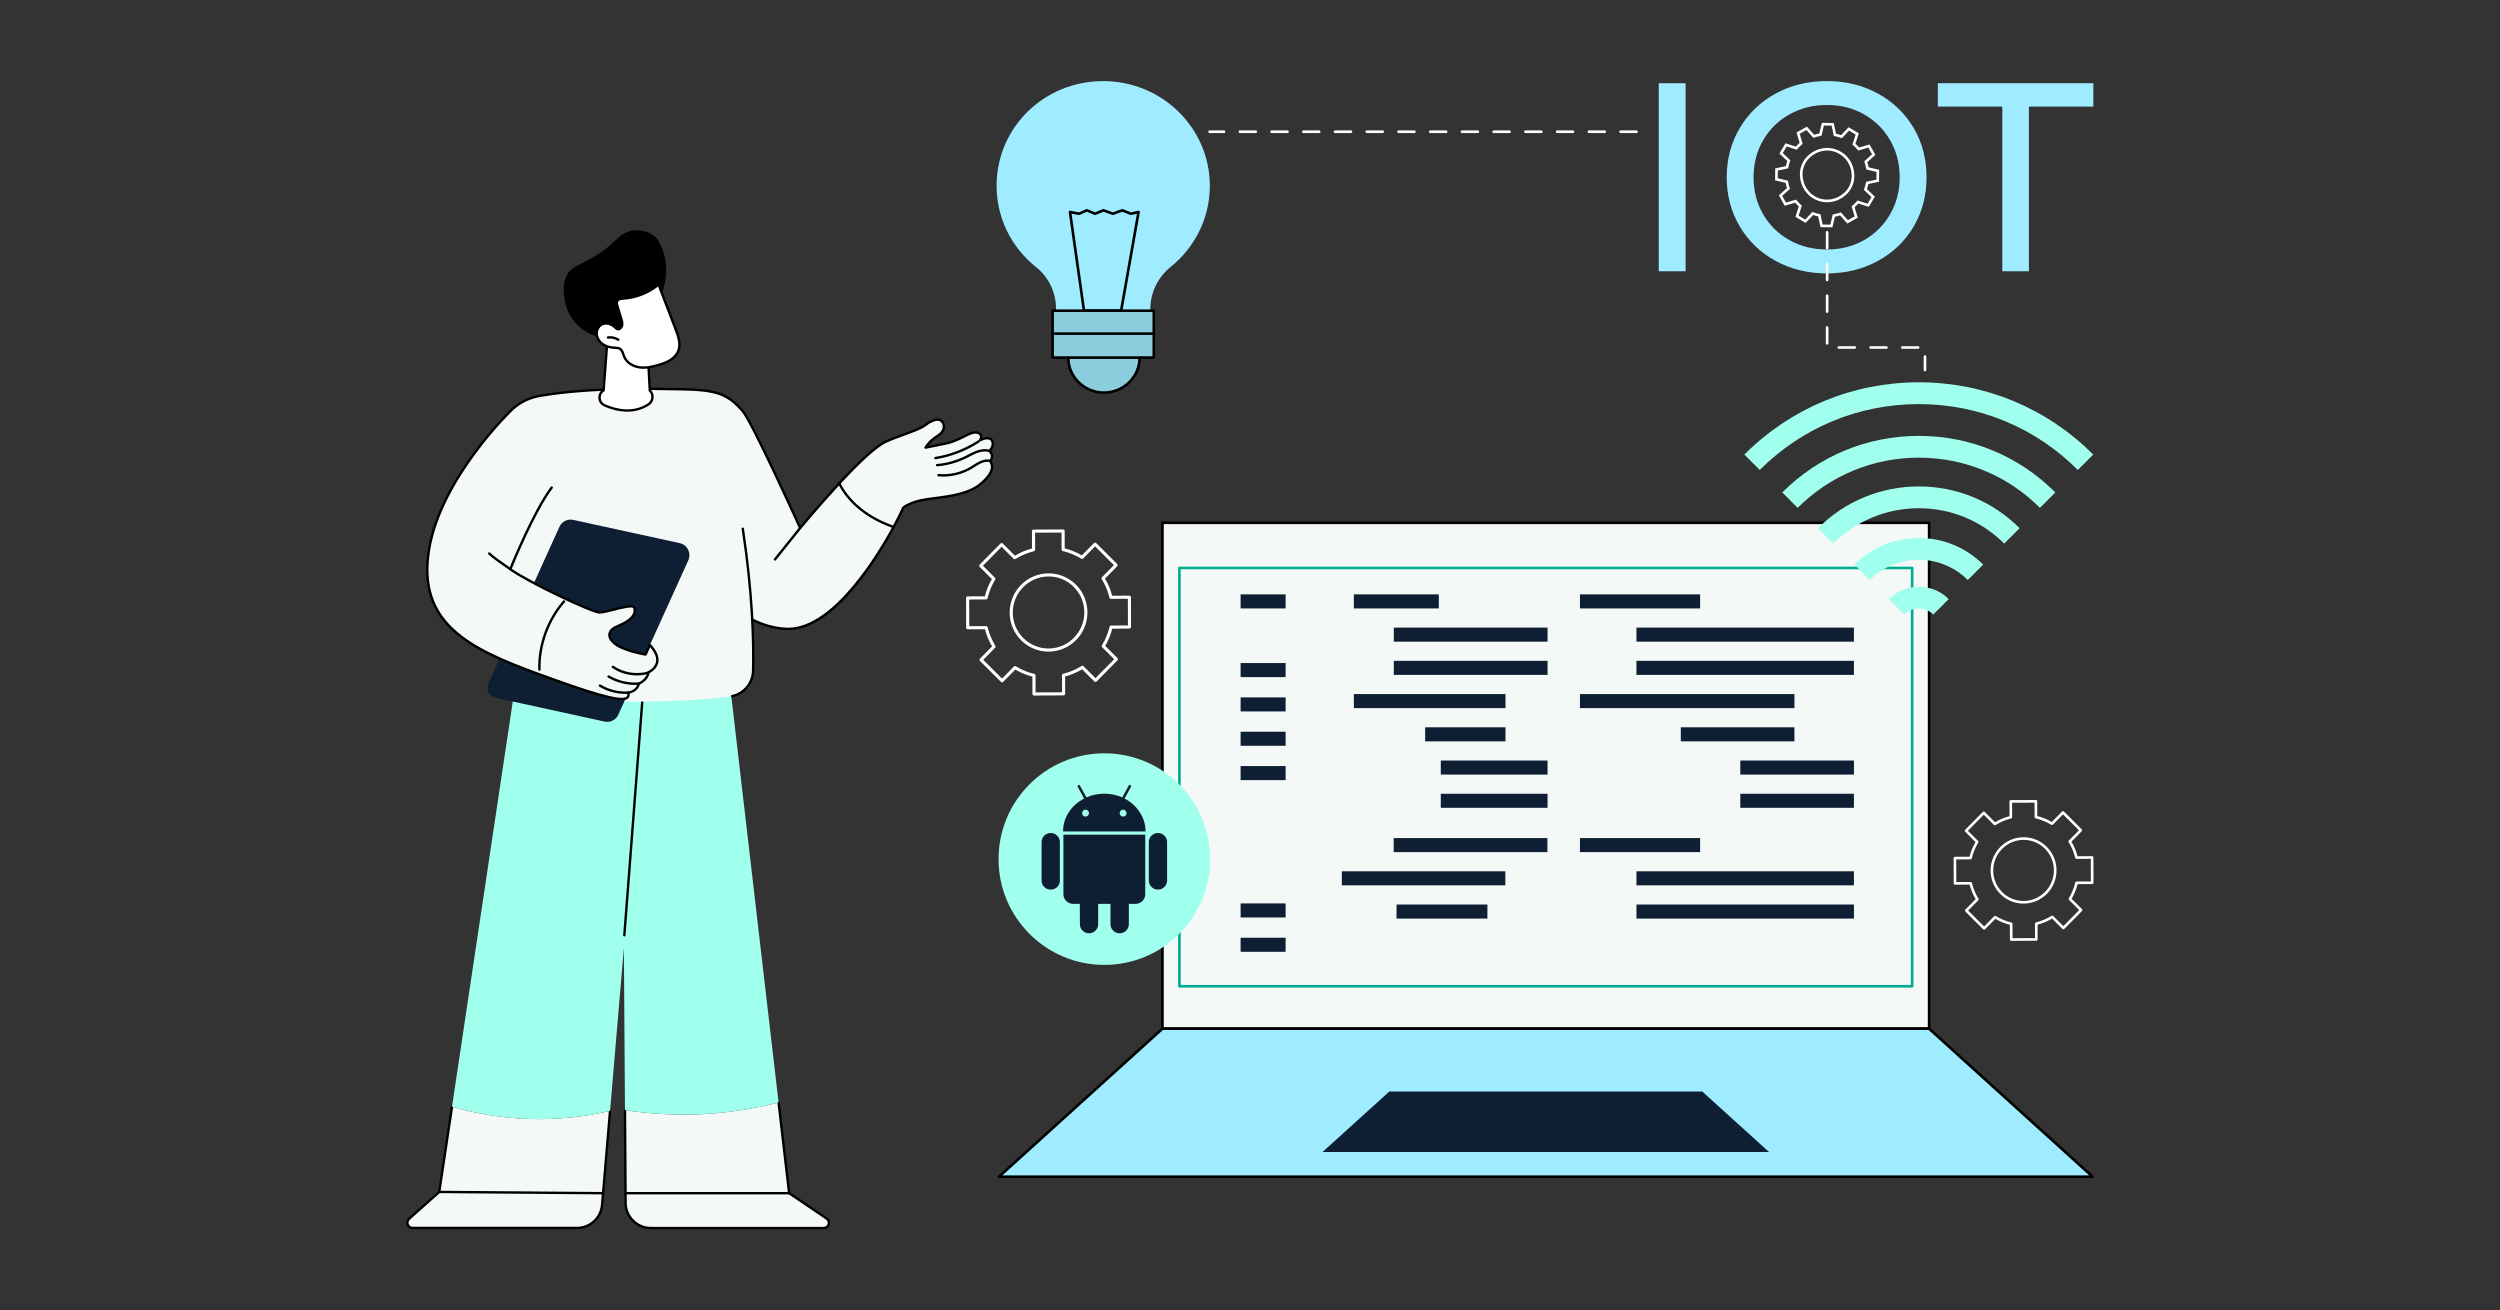 <svg xmlns="http://www.w3.org/2000/svg" xmlns:xlink="http://www.w3.org/1999/xlink" id="Layer_1" x="0px" y="0px" width="580px" height="304px" viewBox="0 0 580 304" xml:space="preserve"><rect x="0" y="0" width="580" height="304" fill="#333333" stroke="none"/><g id="Cross-platform_development_2_">	<g>		<g>			<g>				<path fill="#FFFFFF" d="M-277.061,330.917H-478.54c-6.099,0-11.042-4.944-11.042-11.042V212.436     c0-6.1,4.943-11.043,11.042-11.043h201.479c6.099,0,11.042,4.943,11.042,11.043v107.439     C-266.019,325.973-270.962,330.917-277.061,330.917z"></path>				<path d="M-277.061,331.234H-478.54c-6.264,0-11.361-5.096-11.361-11.359V212.436c0-6.264,5.097-11.361,11.361-11.361h201.479     c6.264,0,11.36,5.098,11.36,11.361v107.439C-265.7,326.139-270.797,331.234-277.061,331.234z M-478.54,201.711     c-5.914,0-10.725,4.811-10.725,10.725v107.439c0,5.912,4.811,10.724,10.725,10.724h201.479c5.913,0,10.725-4.812,10.725-10.724     V212.436c0-5.914-4.812-10.725-10.725-10.725H-478.54z"></path>			</g>			<g>				<path fill="#FFFFFF" d="M-278.357,323.432h-198.887c-2.811,0-5.089-2.278-5.089-5.089V213.967c0-2.811,2.279-5.09,5.089-5.09     h198.887c2.812,0,5.09,2.279,5.09,5.09v104.376C-273.268,321.153-275.546,323.432-278.357,323.432z"></path>				<path d="M-278.357,323.751h-198.887c-2.981,0-5.408-2.427-5.408-5.408V213.967c0-2.982,2.426-5.407,5.408-5.407h198.887     c2.982,0,5.408,2.425,5.408,5.407v104.376C-272.949,321.324-275.375,323.751-278.357,323.751z M-477.244,209.195     c-2.631,0-4.771,2.141-4.771,4.771v104.376c0,2.631,2.141,4.772,4.771,4.772h198.887c2.632,0,4.772-2.142,4.772-4.772V213.967     c0-2.631-2.141-4.771-4.772-4.771H-477.244z"></path>			</g>			<path fill="#E2EAFF" d="M-470.601,309.796v-87.282c0-1.051,0.853-1.904,1.904-1.904h181.792c1.052,0,1.904,0.854,1.904,1.904    v87.282c0,1.051-0.853,1.903-1.904,1.903h-181.792C-469.748,311.699-470.601,310.847-470.601,309.796z"></path>			<g>				<path fill="#FFFFFF" d="M-251.915,355.775h-251.771c-6.193,0-11.82-1.771-14.41-4.534l-3.62-3.863h287.831l-3.62,3.863     C-240.095,354.005-245.722,355.775-251.915,355.775z"></path>				<path d="M-251.915,356.093h-251.771c-6.256,0-12.004-1.818-14.643-4.635l-3.62-3.863c-0.086-0.093-0.11-0.228-0.06-0.343     c0.05-0.117,0.166-0.192,0.292-0.192h287.831c0.127,0,0.241,0.075,0.292,0.192c0.051,0.115,0.026,0.25-0.061,0.343l-3.62,3.863     C-239.911,354.274-245.658,356.093-251.915,356.093z M-520.982,347.696l3.118,3.326c2.524,2.694,8.089,4.435,14.178,4.435     h251.771c6.09,0,11.653-1.74,14.178-4.435l3.118-3.326H-520.982z"></path>			</g>			<g>				<polygon fill="#FFFFFF" points="-233.896,347.421 -521.706,347.421 -479.735,330.696 -275.865,330.696     "></polygon>				<path d="M-233.896,347.738h-287.811c-0.152,0-0.283-0.108-0.312-0.258c-0.029-0.15,0.053-0.299,0.194-0.355l41.971-16.724     c0.038-0.015,0.078-0.022,0.118-0.022h203.87c0.04,0,0.08,0.008,0.117,0.022l41.972,16.724c0.141,0.057,0.223,0.205,0.193,0.355     C-233.611,347.63-233.743,347.738-233.896,347.738z M-520.049,347.103h284.497l-40.375-16.088h-203.747L-520.049,347.103z"></path>			</g>			<polygon fill="#E2EAFF" points="-317.989,345.043 -437.611,345.043 -420.167,338.093 -335.434,338.093    "></polygon>		</g>	</g>	<g>		<g>			<g>				<path d="M-425.072,347.372C-425.073,347.372-425.073,347.372-425.072,347.372l-8.75-0.033c-0.175-0.001-0.317-0.144-0.316-0.32     c0-0.175,0.143-0.315,0.318-0.315c0,0,0,0,0.001,0l8.749,0.032c0.175,0.001,0.317,0.144,0.316,0.319     C-424.755,347.23-424.897,347.372-425.072,347.372z"></path>				<path fill="#5479F7" d="M-363.856,381.883c-9.359-11.5-36-44.131-36-44.131l4.228-8.519     c6.954-11.743-2.744-26.322-16.263-24.446l-32.063,4.446l-14.28,2.178l-34.622,0.985c-5.642,22.451,7.903,29.608,15.215,31.804     c8.213,3.294,28.396,3.21,37.66,2.978c-1.157,2.129-1.171,4.735,0.055,6.889c3.959,6.949,12.347,18.067,16.647,23.642     c1.065,1.381,3.254,0.904,3.652-0.794l4.477-12.104l10.251,10.924c2.756,3.706,7.361,6.48,11.764,7.059l27.481,2.313     C-363.871,385.338-362.722,383.276-363.856,381.883z"></path>			</g>			<path d="M-409.94,370.842c-0.082,0-0.164-0.031-0.226-0.095l-22.698-22.993l-37.03-0.053c-0.176,0-0.318-0.143-0.318-0.318    c0-0.175,0.143-0.317,0.318-0.317c0,0,0,0,0,0l37.163,0.054c0.084,0,0.166,0.034,0.226,0.095l22.791,23.087    c0.123,0.124,0.122,0.325-0.003,0.449C-409.778,370.812-409.859,370.842-409.94,370.842z"></path>			<path d="M-395.23,375.427c-2.581,0-5.235-0.16-7.866-0.556c-0.174-0.025-0.293-0.188-0.268-0.361    c0.026-0.174,0.19-0.291,0.362-0.268c13.941,2.092,28.617-2.463,28.763-2.51c0.167-0.052,0.346,0.041,0.399,0.208    s-0.04,0.346-0.208,0.399C-374.168,372.377-383.987,375.427-395.23,375.427z"></path>			<path d="M-400.396,337.064c-0.093,0-0.185-0.041-0.248-0.118l-9.394-11.743c-4.708-5.885-12.006-9.056-19.52-8.482l-40.798,3.113    c-0.178,0.015-0.328-0.118-0.341-0.293c-0.014-0.175,0.118-0.328,0.293-0.342l40.798-3.112c7.722-0.591,15.225,2.67,20.064,8.719    l9.394,11.742c0.11,0.138,0.088,0.338-0.049,0.446C-400.256,337.042-400.326,337.064-400.396,337.064z"></path>		</g>		<g>			<g>				<g>					<path fill="#FFFFFF" d="M-489.536,319.882l10.208-45.203c0,0,18.855-0.384,25.48,1.114c0,0,3.411,27.9,3.751,34.506      L-489.536,319.882z"></path>					<path fill="#FFFFFF" d="M-441.623,308.776c0,0-5.624-32.095-12.226-32.983l1.075,32.983H-441.623z"></path>					<path d="M-441.623,309.093h-11.15c-0.171,0-0.312-0.135-0.318-0.307l-0.498-14.994c-0.006-0.175,0.132-0.321,0.307-0.327      c0.173-0.006,0.323,0.131,0.329,0.307l0.488,14.687h10.462c-0.652-3.575-5.94-31.522-11.889-32.351      c-0.174-0.023-0.295-0.185-0.271-0.358c0.024-0.174,0.185-0.296,0.359-0.271c6.778,0.941,12.265,31.924,12.495,33.242      c0.016,0.093-0.01,0.187-0.07,0.26C-441.44,309.052-441.529,309.093-441.623,309.093z"></path>				</g>				<g>					<path d="M-414.271,309.936h-51.112v-1.54c0-1.354,1.098-2.451,2.451-2.451h52.254l-0.42,1.559      C-411.484,308.938-412.786,309.936-414.271,309.936z"></path>					<path d="M-412.814,308.129h-30.836c-1.317,0-2.284-1.236-1.968-2.515l5.829-23.511c0.224-0.904,1.036-1.539,1.967-1.539h30.837      c1.316,0,2.284,1.236,1.967,2.514l-5.828,23.511C-411.071,307.494-411.882,308.129-412.814,308.129z"></path>					<circle fill="#5479F7" cx="-423.282" cy="289.637" r="1.018"></circle>				</g>				<path d="M-453.848,276.111c-0.011,0-0.022-0.001-0.033-0.002l-9.219-0.939c-0.174-0.019-0.302-0.174-0.284-0.349     c0.018-0.175,0.171-0.3,0.348-0.284l9.22,0.939c0.174,0.018,0.302,0.174,0.284,0.349     C-453.549,275.988-453.687,276.111-453.848,276.111z"></path>				<path d="M-467.723,285.936c-0.016,0-0.032-0.002-0.046-0.004c-0.4-0.064-1.167-1.068-5.183-7.221     c-1.059-1.623-2.155-3.301-2.378-3.548c-0.086-0.057-0.144-0.155-0.144-0.267c0-0.176,0.143-0.317,0.318-0.317     c0.256,0,0.266,0,2.736,3.784c1.484,2.273,3.88,5.943,4.645,6.798c0.366-0.777,1.283-3.444,2.056-5.896     c0.036-0.117,0.137-0.202,0.258-0.219c0.123-0.019,0.242,0.036,0.31,0.138c1.322,1.983,2.822,4.153,3.483,4.995     c0.228-1.478,0.551-6.045,0.724-8.977c0.01-0.176,0.16-0.309,0.336-0.299c0.175,0.01,0.309,0.16,0.298,0.336     c-0.557,9.482-0.86,9.705-1.005,9.812c-0.076,0.056-0.19,0.078-0.282,0.057c-0.128-0.032-0.423-0.107-3.716-5.021     c-0.723,2.266-1.795,5.466-2.177,5.771C-467.548,285.906-467.642,285.936-467.723,285.936z M-475.156,275.215h0.003H-475.156z"></path>			</g>			<g>				<path fill="#FFFFFF" d="M-454.985,305.944c0,0-5.626-9.64-13.313-6.787c-7.687,2.852-18.643,9.703-18.643,9.703     s10.116-27.478,7.612-34.182c0,0-13.25,3.978-19.379,23.787c-6.129,19.808,3.013,26.537,9.499,26.654     c6.485,0.116,22.746-16.999,25.31-16.991L-454.985,305.944z"></path>				<path d="M-489.144,325.438c-0.023,0-0.047,0-0.071,0c-3.455-0.062-6.792-1.86-8.928-4.813     c-2.478-3.425-4.64-10.064-0.869-22.254c6.108-19.741,19.458-23.957,19.591-23.997c0.03-0.009,0.06-0.018,0.095-0.013     l7.374,0.064c0.176,0.002,0.317,0.146,0.315,0.321c-0.001,0.175-0.144,0.315-0.318,0.315c0,0-0.001,0-0.002,0l-7.323-0.066     c-0.834,0.278-13.295,4.725-19.124,23.563c-3.693,11.938-1.616,18.386,0.776,21.692c2.019,2.79,5.169,4.491,8.425,4.55     c0.02,0.001,0.041,0.001,0.061,0.001c3.897,0,11.672-6.526,17.357-11.298c4.275-3.589,6.77-5.641,7.844-5.692l8.451-2.071     c-1.119-1.704-6.195-8.698-12.697-6.285c-7.568,2.808-18.476,9.605-18.585,9.674c-0.115,0.073-0.263,0.063-0.369-0.023     c-0.105-0.084-0.145-0.229-0.098-0.356c0.021-0.057,2.139-5.824,4.17-12.619c0.05-0.168,0.227-0.264,0.396-0.214     c0.168,0.051,0.264,0.228,0.214,0.396c-1.579,5.281-3.21,9.943-3.874,11.801c2.642-1.607,11.475-6.86,17.925-9.254     c7.845-2.911,13.64,6.826,13.698,6.925c0.05,0.086,0.057,0.192,0.018,0.284c-0.04,0.093-0.12,0.161-0.217,0.186l-8.914,2.184     c-0.025,0.006-0.05,0.011-0.077,0.01h-0.001c-0.869,0-4.078,2.692-7.475,5.544     C-477.456,319.095-485.013,325.438-489.144,325.438z"></path>				<path d="M-461.895,307.063c-0.131,0-0.254-0.083-0.3-0.215c-0.485-1.396-1.582-2.582-2.935-3.178     c-0.161-0.07-0.234-0.258-0.164-0.418c0.071-0.162,0.259-0.234,0.419-0.164c1.512,0.665,2.737,1.992,3.279,3.551     c0.058,0.167-0.03,0.348-0.196,0.405C-461.825,307.058-461.86,307.063-461.895,307.063z"></path>				<path d="M-459.093,306.501c-0.137,0-0.263-0.09-0.305-0.228c-0.511-1.711-1.781-3.187-3.397-3.946     c-0.159-0.074-0.227-0.265-0.152-0.423c0.074-0.159,0.264-0.228,0.423-0.152c1.777,0.835,3.174,2.458,3.736,4.339     c0.051,0.169-0.044,0.346-0.213,0.396C-459.033,306.497-459.063,306.501-459.093,306.501z"></path>				<path d="M-465.383,309.936v-1.54c0-1.354,1.098-2.451,2.451-2.451h10.159L-465.383,309.936z"></path>				<path d="M-490.953,311.899c-0.102,0-0.202-0.048-0.263-0.139c-0.099-0.146-0.061-0.344,0.084-0.441l4.012-2.723     c0.146-0.099,0.343-0.06,0.442,0.085c0.099,0.146,0.061,0.344-0.084,0.441l-4.012,2.723     C-490.829,311.882-490.891,311.899-490.953,311.899z"></path>				<path d="M-468.298,311.14c-0.126,0-0.246-0.074-0.295-0.198l-3.958-9.825c-0.066-0.163,0.013-0.348,0.176-0.414     c0.162-0.065,0.348,0.014,0.414,0.176l3.958,9.825c0.065,0.163-0.014,0.349-0.177,0.414     C-468.218,311.133-468.258,311.14-468.298,311.14z"></path>			</g>		</g>		<g>			<path d="M-467.496,268.387c0,0-2.014,0.906-2.685-0.707c-1.203-2.891-4.098-3.673-5.229-6.922s0.142-10.878,3.533-9.889    c0,0,2.402-4.238,5.652-5.228c3.25-0.989,4.38,1.695,4.38,1.695s4.098-2.401,7.348-1.271c3.25,1.13,1.4,6.343,1.4,6.343    s3.116,0.246,3.122,4.111c0.005,4.158-5.12,6.4-8.37,7.531C-461.593,265.181-467.496,268.387-467.496,268.387z"></path>			<g>				<g>					<g>						<polygon fill="#FFFFFF" points="-467.523,263.513 -471.955,274.744 -465.416,279.361 -463.068,274.854 -460.377,267.152              "></polygon>						<path d="M-465.416,279.679c-0.065,0-0.129-0.02-0.183-0.058l-6.539-4.617c-0.12-0.084-0.166-0.24-0.112-0.376l4.431-11.231       c0.033-0.084,0.1-0.149,0.184-0.182c0.083-0.031,0.177-0.025,0.257,0.015l7.146,3.64c0.142,0.072,0.208,0.237,0.156,0.388       l-2.691,7.702c-0.005,0.014-0.011,0.027-0.018,0.041l-2.348,4.508c-0.042,0.082-0.118,0.141-0.207,0.162       C-465.366,279.676-465.391,279.679-465.416,279.679z M-471.567,274.629l6.038,4.262l2.169-4.164l2.592-7.417l-6.586-3.354       L-471.567,274.629z"></path>					</g>				</g>				<g>					<g>						<g>							<path fill="#FFFFFF" d="M-454.836,262.607c-0.164,1.707-0.641,3.417-1.63,4.817s-2.538,2.458-4.246,2.61        c-1.481,0.131-2.975-0.426-4.138-1.352c-1.163-0.926-2.016-2.197-2.622-3.555c-1.551,0.1-3.102-0.971-3.557-2.457        c-0.262-0.858-0.154-1.869,0.448-2.533c0.602-0.666,1.74-0.842,2.416-0.252c0.385,0.336,0.579,0.854,0.978,1.174        c0.445,0.357,1.083,0.402,1.625,0.227c0.542-0.178,1-0.547,1.398-0.955c1.252-1.285,2.014-3.037,2.1-4.83        c-0.008,0.17,0.768,0.648,0.904,0.742c0.343,0.236,0.706,0.441,1.083,0.614c0.744,0.342,1.545,0.561,2.36,0.646        c0.414,0.043,0.83,0.052,1.245,0.026c0.33-0.021,0.798-0.194,1.118-0.107c0.669,0.182,0.522,1.453,0.55,1.969        C-454.75,260.463-454.734,261.539-454.836,262.607z"></path>							<path d="M-461.139,270.371c-1.343,0-2.744-0.512-3.909-1.438c-1.059-0.844-1.941-2.013-2.625-3.479c-0.002,0-0.004,0-0.006,0        c-1.629,0-3.174-1.123-3.653-2.688c-0.32-1.046-0.123-2.134,0.517-2.84c0.747-0.826,2.084-0.956,2.86-0.277        c0.215,0.187,0.37,0.411,0.52,0.628c0.143,0.205,0.278,0.4,0.449,0.537c0.329,0.265,0.838,0.331,1.327,0.172        c0.417-0.137,0.82-0.414,1.269-0.875c1.195-1.227,1.928-2.912,2.01-4.623c0.008-0.175,0.155-0.31,0.333-0.303        c0.14,0.008,0.254,0.104,0.291,0.23c0.056,0.066,0.224,0.205,0.682,0.504l0.097,0.064c0.322,0.222,0.67,0.42,1.035,0.588        c0.714,0.328,1.475,0.535,2.26,0.618c0.398,0.042,0.799,0.051,1.191,0.024c0.095-0.006,0.216-0.029,0.344-0.055        c0.28-0.055,0.599-0.117,0.877-0.041c0.788,0.214,0.784,1.301,0.781,1.948c0,0.118-0.001,0.226,0.003,0.31        c0.069,1.285,0.059,2.321-0.031,3.263c-0.189,1.983-0.757,3.655-1.687,4.971c-1.108,1.567-2.782,2.593-4.478,2.743        C-460.834,270.365-460.987,270.371-461.139,270.371z M-467.472,264.811c0.125,0,0.239,0.073,0.29,0.188        c0.653,1.464,1.504,2.62,2.529,3.437c1.171,0.932,2.597,1.399,3.912,1.283c1.512-0.135,3.012-1.061,4.014-2.478        c0.865-1.224,1.394-2.793,1.573-4.664c0.087-0.909,0.097-1.915,0.029-3.167c-0.005-0.096-0.005-0.215-0.004-0.348        c0.002-0.436,0.005-1.246-0.311-1.332c-0.137-0.037-0.376,0.01-0.588,0.053c-0.143,0.027-0.29,0.057-0.425,0.064        c-0.428,0.028-0.865,0.02-1.299-0.027c-0.855-0.089-1.683-0.316-2.459-0.672c-0.398-0.184-0.779-0.4-1.13-0.643l-0.085-0.055        c-0.148-0.098-0.275-0.184-0.385-0.262c-0.227,1.627-0.982,3.189-2.127,4.364c-0.523,0.537-1.009,0.866-1.526,1.035        c-0.691,0.225-1.427,0.118-1.922-0.28c-0.243-0.194-0.411-0.438-0.574-0.672c-0.133-0.193-0.259-0.375-0.415-0.511        c-0.516-0.45-1.455-0.343-1.97,0.226c-0.482,0.532-0.631,1.406-0.38,2.227c0.412,1.344,1.831,2.33,3.233,2.233        C-467.485,264.811-467.478,264.811-467.472,264.811z"></path>						</g>						<path d="M-467.523,263.83c-0.153,0-0.289-0.109-0.314-0.266c-0.11-0.675-0.674-1.275-1.34-1.43       c-0.171-0.039-0.278-0.21-0.238-0.381c0.04-0.172,0.21-0.279,0.381-0.238c0.922,0.212,1.672,1.012,1.825,1.945       c0.028,0.174-0.089,0.338-0.262,0.365C-467.489,263.83-467.506,263.83-467.523,263.83z"></path>					</g>				</g>			</g>		</g>	</g>	<g>		<g>			<g>				<path fill="#FFFFFF" d="M-232.174,392.318h98.064c4.27,0,7.763-3.493,7.763-7.764V228.519c0-4.271-3.493-7.764-7.763-7.764     h-98.064c-4.27,0-7.764,3.493-7.764,7.764v156.036C-239.938,388.825-236.443,392.318-232.174,392.318z"></path>				<path d="M-134.109,392.637h-98.064c-4.456,0-8.082-3.626-8.082-8.082V228.519c0-4.457,3.626-8.082,8.082-8.082h98.064     c4.456,0,8.081,3.625,8.081,8.082v156.036C-126.028,389.011-129.653,392.637-134.109,392.637z M-232.174,221.072     c-4.104,0-7.445,3.34-7.445,7.446v156.036c0,4.106,3.341,7.445,7.445,7.445h98.064c4.104,0,7.445-3.339,7.445-7.445V228.519     c0-4.106-3.341-7.446-7.445-7.446H-232.174z"></path>			</g>			<g>				<path fill="#FFFFFF" d="M-229.436,386.872h92.587c3.235,0,5.883-2.647,5.883-5.884V231.611c0-3.236-2.647-5.884-5.883-5.884     h-92.587c-3.235,0-5.882,2.647-5.882,5.884v149.377C-235.317,384.225-232.671,386.872-229.436,386.872z"></path>				<path d="M-136.849,387.189h-92.587c-3.418,0-6.2-2.781-6.2-6.201V231.611c0-3.42,2.782-6.201,6.2-6.201h92.587     c3.419,0,6.201,2.781,6.201,6.201v149.377C-130.647,384.408-133.43,387.189-136.849,387.189z M-229.436,226.045     c-3.068,0-5.564,2.497-5.564,5.566v149.377c0,3.069,2.496,5.565,5.564,5.565h92.587c3.068,0,5.564-2.496,5.564-5.565V231.611     c0-3.069-2.496-5.566-5.564-5.566H-229.436z"></path>			</g>			<path d="M-171.36,230.9h-18.714c-0.177,0-0.318-0.143-0.318-0.318s0.142-0.318,0.318-0.318h18.714    c0.176,0,0.319,0.143,0.319,0.318S-171.185,230.9-171.36,230.9z"></path>		</g>		<g>			<path fill="#E2EAFF" d="M-140.653,362.438V251.905c0-2.218-1.798-4.017-4.016-4.017h-76.945c-2.218,0-4.017,1.799-4.017,4.017    v110.532c0,2.218,1.799,4.017,4.017,4.017h76.945C-142.451,366.454-140.653,364.655-140.653,362.438z"></path>		</g>	</g>	<g>		<g>			<g>				<path fill="#FFFFFF" d="M-321.667,418.588h59.745c3.244,0,5.897-2.653,5.897-5.897V294.145c0-3.244-2.653-5.898-5.897-5.898     h-59.745c-3.244,0-5.898,2.654-5.898,5.898V412.69C-327.565,415.935-324.911,418.588-321.667,418.588z"></path>				<path d="M-261.922,418.906h-59.745c-3.428,0-6.216-2.789-6.216-6.216V294.145c0-3.427,2.788-6.216,6.216-6.216h59.745     c3.427,0,6.216,2.789,6.216,6.216V412.69C-255.706,416.117-258.495,418.906-261.922,418.906z M-321.667,288.564     c-3.077,0-5.58,2.503-5.58,5.58V412.69c0,3.077,2.503,5.581,5.58,5.581h59.745c3.076,0,5.58-2.504,5.58-5.581V294.145     c0-3.077-2.504-5.58-5.58-5.58H-321.667z"></path>			</g>			<g>				<path fill="#FFFFFF" d="M-319.587,414.451h55.584c2.458,0,4.47-2.012,4.47-4.47V296.494c0-2.459-2.012-4.47-4.47-4.47h-55.584     c-2.458,0-4.469,2.011-4.469,4.47v113.487C-324.056,412.439-322.045,414.451-319.587,414.451z"></path>				<path d="M-264.003,414.769h-55.584c-2.639,0-4.787-2.147-4.787-4.787V296.494c0-2.64,2.148-4.787,4.787-4.787h55.584     c2.64,0,4.788,2.147,4.788,4.787v113.487C-259.215,412.621-261.363,414.769-264.003,414.769z M-319.587,292.343     c-2.289,0-4.151,1.862-4.151,4.151v113.487c0,2.289,1.862,4.151,4.151,4.151h55.584c2.289,0,4.151-1.862,4.151-4.151V296.494     c0-2.289-1.862-4.151-4.151-4.151H-319.587z"></path>			</g>			<path d="M-285.09,296.03h-14.219c-0.176,0-0.317-0.143-0.317-0.317c0-0.177,0.142-0.318,0.317-0.318h14.219    c0.175,0,0.317,0.142,0.317,0.318C-284.772,295.888-284.915,296.03-285.09,296.03z"></path>		</g>		<g>			<path fill="#E2EAFF" d="M-266.894,395.888v-83.885c0-1.685-1.366-3.051-3.051-3.051h-43.7c-1.686,0-3.051,1.366-3.051,3.051    v83.885c0,1.685,1.365,3.051,3.051,3.051h43.7C-268.26,398.938-266.894,397.572-266.894,395.888z"></path>		</g>	</g>	<g>		<g>			<path fill="#5479F7" d="M-281.193,161.644c-0.132,0.326-0.236,0.655-0.326,0.986c-3.496-0.504-6.998-0.468-10.398,0.067    c-0.094-0.33-0.202-0.658-0.339-0.982c-1.831-4.349-6.842-6.387-11.189-4.553s-6.387,6.845-4.554,11.193    c0.137,0.324,0.296,0.631,0.465,0.929c-2.756,2.062-5.226,4.545-7.307,7.401c-0.299-0.166-0.607-0.322-0.934-0.455    c-4.369-1.777-9.354,0.325-11.133,4.697c-1.779,4.371,0.322,9.355,4.692,11.134c0.325,0.132,0.654,0.236,0.986,0.327    c-0.505,3.498-0.471,7,0.063,10.4c-0.329,0.094-0.658,0.202-0.982,0.339c-4.347,1.834-6.386,6.845-4.554,11.194    c1.833,4.348,6.842,6.387,11.19,4.553c0.324-0.137,0.631-0.297,0.928-0.467c2.061,2.756,4.543,5.227,7.399,7.307    c-0.167,0.301-0.323,0.608-0.455,0.935c-1.779,4.372,0.321,9.356,4.691,11.134c4.371,1.779,9.354-0.324,11.134-4.695    c0.132-0.326,0.236-0.655,0.325-0.986c3.498,0.504,7,0.469,10.399-0.066c0.094,0.33,0.202,0.658,0.339,0.982    c1.832,4.348,6.842,6.387,11.189,4.553s6.387-6.846,4.555-11.193c-0.137-0.325-0.296-0.632-0.466-0.93    c2.756-2.061,5.226-4.545,7.307-7.4c0.3,0.166,0.608,0.321,0.935,0.453c4.369,1.778,9.354-0.324,11.133-4.695    c1.778-4.371-0.322-9.356-4.693-11.135c-0.325-0.132-0.654-0.236-0.985-0.326c0.504-3.498,0.47-7-0.063-10.4    c0.329-0.094,0.658-0.203,0.981-0.34c4.348-1.834,6.387-6.846,4.554-11.193c-1.832-4.349-6.842-6.387-11.189-4.553    c-0.324,0.137-0.63,0.296-0.929,0.467c-2.06-2.758-4.542-5.227-7.397-7.307c0.167-0.301,0.322-0.609,0.454-0.936    c1.779-4.371-0.321-9.355-4.691-11.134S-279.414,157.272-281.193,161.644z M-271.811,203.344    c-3.303,8.119-12.559,12.023-20.675,8.722c-8.114-3.302-12.017-12.56-8.713-20.679c3.303-8.117,12.559-12.021,20.675-8.721    C-272.409,185.969-268.507,195.227-271.811,203.344z"></path>			<path fill="#5479F7" d="M-357.619,163.186c-0.099,0.23-0.177,0.463-0.246,0.696c-2.476-0.405-4.962-0.429-7.384-0.095    c-0.062-0.236-0.134-0.47-0.227-0.701c-1.242-3.113-4.771-4.629-7.883-3.387c-3.112,1.243-4.628,4.773-3.387,7.886    c0.092,0.231,0.202,0.452,0.318,0.666c-1.985,1.425-3.772,3.155-5.289,5.155c-0.21-0.122-0.428-0.236-0.657-0.336    c-3.079-1.322-6.646,0.103-7.969,3.182c-1.322,3.08,0.101,6.648,3.179,7.971c0.229,0.099,0.462,0.177,0.696,0.246    c-0.406,2.477-0.43,4.963-0.097,7.385c-0.236,0.063-0.47,0.135-0.702,0.228c-3.113,1.243-4.629,4.773-3.387,7.886    s4.771,4.629,7.883,3.386c0.232-0.093,0.452-0.202,0.666-0.318c1.425,1.985,3.154,3.773,5.153,5.29    c-0.122,0.21-0.237,0.427-0.336,0.656c-1.322,3.08,0.101,6.648,3.18,7.971c3.078,1.322,6.646-0.103,7.969-3.183    c0.099-0.229,0.177-0.462,0.246-0.695c2.476,0.405,4.963,0.429,7.384,0.095c0.062,0.236,0.135,0.47,0.227,0.701    c1.241,3.113,4.771,4.629,7.883,3.387c3.112-1.243,4.628-4.773,3.387-7.886c-0.092-0.232-0.201-0.452-0.318-0.666    c1.985-1.425,3.773-3.155,5.289-5.155c0.211,0.123,0.428,0.237,0.657,0.336c3.079,1.322,6.646-0.103,7.97-3.182    c1.322-3.08-0.101-6.648-3.18-7.971c-0.229-0.099-0.462-0.178-0.696-0.245c0.406-2.478,0.43-4.964,0.097-7.386    c0.235-0.063,0.47-0.135,0.702-0.228c3.112-1.243,4.628-4.773,3.387-7.886c-1.242-3.112-4.771-4.629-7.883-3.386    c-0.232,0.093-0.452,0.201-0.666,0.319c-1.425-1.986-3.154-3.773-5.153-5.29c0.122-0.211,0.237-0.428,0.336-0.657    c1.322-3.08-0.101-6.648-3.18-7.971C-352.729,158.682-356.296,160.107-357.619,163.186z M-351.528,192.924    c-2.456,5.719-9.083,8.365-14.799,5.908c-5.717-2.455-8.361-9.082-5.904-14.801c2.456-5.719,9.083-8.364,14.799-5.908    C-351.715,180.578-349.072,187.205-351.528,192.924z"></path>			<path fill="#5479F7" d="M-342.658,221.741c-0.007,0.173-0.001,0.345,0.012,0.514c-1.712,0.349-3.336,0.948-4.83,1.765    c-0.099-0.138-0.205-0.272-0.322-0.4c-1.578-1.72-4.251-1.834-5.969-0.254c-1.719,1.578-1.833,4.252-0.254,5.971    c0.118,0.129,0.243,0.244,0.372,0.354c-0.94,1.42-1.676,2.988-2.168,4.665c-0.167-0.027-0.337-0.049-0.511-0.056    c-2.331-0.1-4.301,1.71-4.401,4.042c-0.099,2.332,1.711,4.303,4.042,4.402c0.174,0.008,0.344,0.001,0.513-0.012    c0.349,1.713,0.948,3.338,1.764,4.832c-0.138,0.098-0.272,0.203-0.4,0.32c-1.719,1.58-1.833,4.254-0.254,5.973    c1.579,1.719,4.251,1.832,5.97,0.254c0.128-0.118,0.244-0.243,0.354-0.372c1.418,0.939,2.986,1.676,4.663,2.169    c-0.028,0.166-0.049,0.336-0.056,0.51c-0.099,2.332,1.71,4.303,4.042,4.402c2.331,0.1,4.301-1.711,4.4-4.043    c0.007-0.174,0.001-0.344-0.012-0.514c1.712-0.348,3.336-0.948,4.83-1.765c0.099,0.138,0.204,0.272,0.322,0.401    c1.578,1.719,4.251,1.832,5.969,0.254c1.719-1.579,1.833-4.253,0.254-5.972c-0.118-0.128-0.243-0.245-0.372-0.354    c0.939-1.42,1.675-2.988,2.168-4.665c0.167,0.028,0.337,0.049,0.51,0.056c2.332,0.1,4.302-1.711,4.4-4.043    c0.1-2.332-1.71-4.303-4.04-4.401c-0.175-0.007-0.345-0.001-0.514,0.013c-0.349-1.713-0.949-3.339-1.765-4.832    c0.138-0.1,0.272-0.205,0.401-0.322c1.718-1.578,1.833-4.252,0.254-5.971c-1.578-1.72-4.251-1.834-5.969-0.254    c-0.128,0.117-0.244,0.242-0.355,0.371c-1.418-0.939-2.986-1.676-4.663-2.168c0.027-0.168,0.048-0.338,0.056-0.512    c0.099-2.332-1.71-4.303-4.041-4.401S-342.558,219.408-342.658,221.741z M-331.335,239.593c-0.184,4.331-3.843,7.692-8.172,7.508    s-7.689-3.845-7.505-8.175c0.184-4.33,3.843-7.691,8.172-7.508S-331.151,235.262-331.335,239.593z"></path>		</g>	</g>	<path fill="#5479F7" d="M-219.867,273.158c-0.175,0-0.318-0.143-0.318-0.317v-1.01c0-0.176,0.144-0.317,0.318-0.317  c0.176,0,0.318,0.142,0.318,0.317v1.01C-219.549,273.016-219.691,273.158-219.867,273.158z M-219.867,268.969  c-0.175,0-0.318-0.142-0.318-0.317v-3.181c0-0.176,0.144-0.317,0.318-0.317c0.176,0,0.318,0.142,0.318,0.317v3.181  C-219.549,268.827-219.691,268.969-219.867,268.969z M-219.867,262.609c-0.175,0-0.318-0.143-0.318-0.318v-3.18  c0-0.176,0.144-0.318,0.318-0.318c0.176,0,0.318,0.143,0.318,0.318v3.18C-219.549,262.467-219.691,262.609-219.867,262.609z   M-219.867,256.25c-0.175,0-0.318-0.143-0.318-0.318v-3.18c0-0.176,0.144-0.318,0.318-0.318c0.176,0,0.318,0.143,0.318,0.318v3.18  C-219.549,256.107-219.691,256.25-219.867,256.25z M-219.867,249.889c-0.175,0-0.318-0.142-0.318-0.317v-3.181  c0-0.175,0.144-0.316,0.318-0.316c0.176,0,0.318,0.142,0.318,0.316v3.181C-219.549,249.747-219.691,249.889-219.867,249.889z   M-219.867,243.529c-0.175,0-0.318-0.143-0.318-0.317v-3.181c0-0.176,0.144-0.317,0.318-0.317c0.176,0,0.318,0.142,0.318,0.317  v3.181C-219.549,243.387-219.691,243.529-219.867,243.529z M-219.867,237.17c-0.175,0-0.318-0.143-0.318-0.318v-3.18  c0-0.176,0.144-0.318,0.318-0.318c0.176,0,0.318,0.143,0.318,0.318v3.18C-219.549,237.027-219.691,237.17-219.867,237.17z   M-219.867,230.81c-0.175,0-0.318-0.142-0.318-0.317v-3.181c0-0.175,0.144-0.317,0.318-0.317c0.176,0,0.318,0.143,0.318,0.317  v3.181C-219.549,230.668-219.691,230.81-219.867,230.81z M-219.867,224.449c-0.175,0-0.318-0.143-0.318-0.317v-3.18  c0-0.177,0.144-0.319,0.318-0.319c0.176,0,0.318,0.143,0.318,0.319v3.18C-219.549,224.307-219.691,224.449-219.867,224.449z   M-219.867,218.09c-0.175,0-0.318-0.143-0.318-0.318v-3.18c0-0.176,0.144-0.318,0.318-0.318c0.176,0,0.318,0.143,0.318,0.318v3.18  C-219.549,217.947-219.691,218.09-219.867,218.09z M-219.867,211.729c-0.175,0-0.318-0.142-0.318-0.317v-3.18  c0-0.176,0.144-0.318,0.318-0.318c0.176,0,0.318,0.143,0.318,0.318v3.18C-219.549,211.588-219.691,211.729-219.867,211.729z   M-219.867,205.37c-0.175,0-0.318-0.143-0.318-0.317v-3.181c0-0.176,0.144-0.318,0.318-0.318c0.176,0,0.318,0.143,0.318,0.318  v3.181C-219.549,205.228-219.691,205.37-219.867,205.37z M-219.867,199.01c-0.175,0-0.318-0.143-0.318-0.318v-3.18  c0-0.176,0.144-0.318,0.318-0.318c0.176,0,0.318,0.143,0.318,0.318v3.18C-219.549,198.867-219.691,199.01-219.867,199.01z   M-219.867,192.65c-0.175,0-0.318-0.143-0.318-0.318v-1.014h-1.529c-0.177,0-0.318-0.143-0.318-0.317  c0-0.177,0.142-0.318,0.318-0.318h1.848c0.176,0,0.318,0.142,0.318,0.318v1.331C-219.549,192.508-219.691,192.65-219.867,192.65z   M-224.896,191.318h-3.18c-0.176,0-0.318-0.143-0.318-0.317c0-0.177,0.143-0.318,0.318-0.318h3.18c0.177,0,0.318,0.142,0.318,0.318  C-224.577,191.176-224.719,191.318-224.896,191.318z M-231.255,191.318h-3.181c-0.175,0-0.318-0.143-0.318-0.317  c0-0.177,0.144-0.318,0.318-0.318h3.181c0.176,0,0.317,0.142,0.317,0.318C-230.938,191.176-231.079,191.318-231.255,191.318z   M-237.615,191.318h-3.18c-0.176,0-0.318-0.143-0.318-0.317c0-0.177,0.143-0.318,0.318-0.318h3.18c0.176,0,0.318,0.142,0.318,0.318  C-237.297,191.176-237.439,191.318-237.615,191.318z"></path>	<path fill="#5479F7" d="M-394.083,193.267h-3.181c-0.175,0-0.318-0.142-0.318-0.317s0.143-0.318,0.318-0.318h3.181  c0.175,0,0.317,0.143,0.317,0.318S-393.908,193.267-394.083,193.267z M-400.443,193.267h-3.18c-0.176,0-0.318-0.142-0.318-0.317  s0.143-0.318,0.318-0.318h3.18c0.176,0,0.318,0.143,0.318,0.318S-400.268,193.267-400.443,193.267z M-406.803,193.267h-3.18  c-0.176,0-0.318-0.142-0.318-0.317s0.143-0.318,0.318-0.318h3.18c0.176,0,0.318,0.143,0.318,0.318  S-406.627,193.267-406.803,193.267z M-413.163,193.267h-3.18c-0.175,0-0.318-0.142-0.318-0.317s0.143-0.318,0.318-0.318h3.18  c0.176,0,0.318,0.143,0.318,0.318S-412.987,193.267-413.163,193.267z M-419.523,193.267h-3.18c-0.176,0-0.318-0.142-0.318-0.317  s0.143-0.318,0.318-0.318h3.18c0.175,0,0.318,0.143,0.318,0.318S-419.348,193.267-419.523,193.267z M-425.883,193.267h-3.18  c-0.176,0-0.318-0.142-0.318-0.317s0.142-0.318,0.318-0.318h3.18c0.176,0,0.318,0.143,0.318,0.318  S-425.708,193.267-425.883,193.267z M-432.243,193.267h-3.18c-0.176,0-0.318-0.142-0.318-0.317s0.142-0.318,0.318-0.318h3.18  c0.176,0,0.318,0.143,0.318,0.318S-432.067,193.267-432.243,193.267z M-438.603,193.267h-3.181c-0.175,0-0.318-0.142-0.318-0.317  s0.143-0.318,0.318-0.318h3.181c0.175,0,0.318,0.143,0.318,0.318S-438.427,193.267-438.603,193.267z M-444.963,193.267h-3.18  c-0.176,0-0.318-0.142-0.318-0.317s0.143-0.318,0.318-0.318h3.18c0.176,0,0.318,0.143,0.318,0.318  S-444.787,193.267-444.963,193.267z M-451.323,193.267h-3.18c-0.175,0-0.318-0.142-0.318-0.317s0.143-0.318,0.318-0.318h3.18  c0.175,0,0.318,0.143,0.318,0.318S-451.147,193.267-451.323,193.267z"></path>	<g>		<rect x="-246.584" y="278.172" fill="#FFFFFF" width="46.693" height="46.666"></rect>		<g>			<path fill="#5479F7" d="M-199.924,325.212h-46.717c-0.176,0-0.318-0.143-0.318-0.317v-46.718c0-0.175,0.143-0.317,0.318-0.317    h44.041c0.177,0,0.318,0.143,0.318,0.317c0,0.177-0.142,0.318-0.318,0.318h-43.723v46.081h46.08v-33.848    c0-0.177,0.143-0.318,0.318-0.318s0.318,0.142,0.318,0.318v34.166C-199.605,325.069-199.748,325.212-199.924,325.212z"></path>			<path fill="#5479F7" d="M-223.282,317.193L-223.282,317.193c-0.104,0-0.199-0.05-0.259-0.133l-18.303-25.625    c-0.104-0.144-0.069-0.342,0.073-0.442c0.143-0.104,0.342-0.069,0.444,0.072l18.045,25.264l31.641-44.091    c0.102-0.142,0.301-0.175,0.443-0.072s0.175,0.301,0.073,0.444l-31.899,44.451C-223.084,317.144-223.181,317.193-223.282,317.193    z"></path>		</g>	</g>	<g>		<rect x="-345.599" y="334.771" fill="#FFFFFF" width="46.694" height="46.665"></rect>		<g>			<path fill="#5479F7" d="M-298.938,381.811h-46.717c-0.175,0-0.317-0.143-0.317-0.318v-46.717c0-0.175,0.142-0.317,0.317-0.317    h44.042c0.175,0,0.317,0.143,0.317,0.317c0,0.176-0.143,0.318-0.317,0.318h-43.724v46.081h46.081v-33.848    c0-0.176,0.143-0.318,0.318-0.318c0.175,0,0.318,0.143,0.318,0.318v34.165C-298.62,381.668-298.764,381.811-298.938,381.811z"></path>			<path fill="#5479F7" d="M-322.297,373.793C-322.297,373.793-322.297,373.793-322.297,373.793c-0.104,0-0.199-0.051-0.26-0.134    l-18.303-25.625c-0.102-0.143-0.069-0.341,0.074-0.443c0.143-0.102,0.342-0.069,0.444,0.074l18.044,25.263l31.642-44.09    c0.103-0.143,0.301-0.175,0.443-0.073c0.143,0.104,0.176,0.302,0.073,0.443l-31.9,44.451    C-322.099,373.743-322.194,373.793-322.297,373.793z"></path>		</g>	</g>	<g>		<rect x="-507.014" y="170.926" fill="#FFFFFF" width="46.694" height="46.666"></rect>		<g>			<path fill="#5479F7" d="M-460.353,217.967h-46.717c-0.176,0-0.318-0.143-0.318-0.318v-46.717c0-0.176,0.142-0.318,0.318-0.318    h44.042c0.176,0,0.318,0.143,0.318,0.318s-0.143,0.318-0.318,0.318h-43.724v46.08h46.081v-33.849    c0-0.175,0.143-0.317,0.318-0.317c0.175,0,0.318,0.143,0.318,0.317v34.167C-460.035,217.824-460.177,217.967-460.353,217.967z"></path>			<path fill="#5479F7" d="M-483.711,209.947L-483.711,209.947c-0.103,0-0.2-0.05-0.259-0.133l-18.303-25.625    c-0.102-0.143-0.069-0.342,0.074-0.443c0.143-0.102,0.341-0.069,0.444,0.074l18.045,25.263l31.641-44.089    c0.102-0.143,0.3-0.177,0.443-0.074c0.143,0.103,0.176,0.302,0.073,0.444l-31.9,44.45    C-483.513,209.898-483.609,209.947-483.711,209.947z"></path>		</g>	</g>	<path fill="#5479F7" d="M-312.243,329.569c-0.176,0-0.318-0.144-0.318-0.318v-3.18c0-0.176,0.143-0.318,0.318-0.318  c0.175,0,0.318,0.143,0.318,0.318v3.18C-311.925,329.426-312.068,329.569-312.243,329.569z M-312.243,323.209  c-0.176,0-0.318-0.142-0.318-0.318v-3.18c0-0.176,0.143-0.318,0.318-0.318c0.175,0,0.318,0.143,0.318,0.318v3.18  C-311.925,323.067-312.068,323.209-312.243,323.209z M-312.243,316.85c-0.176,0-0.318-0.143-0.318-0.318v-3.18  c0-0.177,0.143-0.318,0.318-0.318c0.175,0,0.318,0.142,0.318,0.318v3.18C-311.925,316.707-312.068,316.85-312.243,316.85z   M-312.243,310.489c-0.176,0-0.318-0.143-0.318-0.318v-3.18c0-0.176,0.143-0.318,0.318-0.318c0.175,0,0.318,0.143,0.318,0.318v3.18  C-311.925,310.347-312.068,310.489-312.243,310.489z M-312.243,304.129c-0.176,0-0.318-0.142-0.318-0.318v-3.18  c0-0.175,0.143-0.317,0.318-0.317c0.175,0,0.318,0.143,0.318,0.317v3.18C-311.925,303.987-312.068,304.129-312.243,304.129z   M-312.243,297.77c-0.176,0-0.318-0.143-0.318-0.318v-3.181c0-0.175,0.143-0.317,0.318-0.317c0.175,0,0.318,0.143,0.318,0.317  v3.181C-311.925,297.627-312.068,297.77-312.243,297.77z M-312.243,291.409c-0.176,0-0.318-0.143-0.318-0.318v-3.18  c0-0.175,0.143-0.318,0.318-0.318c0.175,0,0.318,0.144,0.318,0.318v3.18C-311.925,291.267-312.068,291.409-312.243,291.409z   M-312.243,285.049c-0.176,0-0.318-0.142-0.318-0.318v-3.18c0-0.175,0.143-0.317,0.318-0.317c0.175,0,0.318,0.143,0.318,0.317v3.18  C-311.925,284.907-312.068,285.049-312.243,285.049z M-312.243,278.689c-0.176,0-0.318-0.143-0.318-0.318v-3.18  c0-0.176,0.143-0.318,0.318-0.318c0.175,0,0.318,0.143,0.318,0.318v3.18C-311.925,278.547-312.068,278.689-312.243,278.689z   M-312.243,272.33c-0.176,0-0.318-0.143-0.318-0.318v-3.18c0-0.176,0.143-0.318,0.318-0.318c0.175,0,0.318,0.143,0.318,0.318v3.18  C-311.925,272.188-312.068,272.33-312.243,272.33z M-312.243,265.97c-0.176,0-0.318-0.142-0.318-0.318v-3.181  c0-0.175,0.143-0.316,0.318-0.316c0.175,0,0.318,0.142,0.318,0.316v3.181C-311.925,265.828-312.068,265.97-312.243,265.97z   M-312.243,259.609c-0.176,0-0.318-0.143-0.318-0.317v-3.181c0-0.176,0.143-0.318,0.318-0.318c0.175,0,0.318,0.143,0.318,0.318  v3.181C-311.925,259.467-312.068,259.609-312.243,259.609z M-312.243,253.25c-0.176,0-0.318-0.143-0.318-0.318v-3.18  c0-0.176,0.143-0.318,0.318-0.318c0.175,0,0.318,0.143,0.318,0.318v3.18C-311.925,253.107-312.068,253.25-312.243,253.25z   M-312.243,246.89c-0.176,0-0.318-0.143-0.318-0.317v-3.181c0-0.175,0.143-0.317,0.318-0.317c0.175,0,0.318,0.143,0.318,0.317  v3.181C-311.925,246.747-312.068,246.89-312.243,246.89z M-312.243,240.529c-0.176,0-0.318-0.142-0.318-0.317v-3.181  c0-0.176,0.143-0.317,0.318-0.317c0.175,0,0.318,0.142,0.318,0.317v3.181C-311.925,240.388-312.068,240.529-312.243,240.529z   M-312.243,234.17c-0.176,0-0.318-0.143-0.318-0.318v-3.18c0-0.176,0.143-0.318,0.318-0.318c0.175,0,0.318,0.143,0.318,0.318v3.18  C-311.925,234.027-312.068,234.17-312.243,234.17z"></path></g><rect x="17.834" y="388.65" fill="#0E1F33" width="591" height="318.699"></rect><g>	<g>		<g>			<path fill="#9FEBFF" d="M280.68,43.109c0-13.417-11.075-24.293-24.736-24.293c-13.473,0-24.35,10.37-24.726,23.599    c-0.226,7.918,3.411,15.01,9.193,19.597c2.95,2.341,4.593,5.92,4.593,9.643c0,5.934,4.898,10.744,10.939,10.744    c6.042,0,10.939-4.811,10.939-10.744v-0.002c0-3.785,1.752-7.352,4.733-9.752C277.149,57.446,280.68,50.685,280.68,43.109z"></path>			<g>				<path fill="#8CCDDD" d="M256.112,91.088c-4.575,0-8.284-3.643-8.284-8.135h16.567C264.396,87.445,260.687,91.088,256.112,91.088     z"></path>				<path d="M256.112,91.396c-4.737,0-8.591-3.788-8.591-8.442c0-0.17,0.137-0.307,0.307-0.307h16.567     c0.169,0,0.307,0.137,0.307,0.307C264.702,87.607,260.848,91.396,256.112,91.396z M248.141,83.26     c0.165,4.175,3.677,7.521,7.971,7.521s7.807-3.347,7.971-7.521H248.141z"></path>				<rect x="244.202" y="72.082" fill="#8CCDDD" width="23.482" height="5.551"></rect>				<path d="M267.685,77.938h-23.482c-0.169,0-0.307-0.138-0.307-0.306v-5.551c0-0.169,0.137-0.307,0.307-0.307h23.482     c0.17,0,0.308,0.138,0.308,0.307v5.551C267.992,77.801,267.855,77.938,267.685,77.938z M244.509,77.324h22.87v-4.936h-22.87     V77.324z"></path>				<rect x="244.202" y="77.402" fill="#8CCDDD" width="23.482" height="5.551"></rect>				<path d="M267.685,83.26h-23.482c-0.169,0-0.307-0.137-0.307-0.307v-5.551c0-0.168,0.137-0.306,0.307-0.306h23.482     c0.17,0,0.308,0.138,0.308,0.306v5.551C267.992,83.123,267.855,83.26,267.685,83.26z M244.509,82.646h22.87V77.71h-22.87V82.646     z"></path>			</g>			<path d="M260.109,72.36l-8.63-0.002c-0.153,0-0.282-0.111-0.304-0.263l-3.237-22.867c-0.014-0.098,0.02-0.196,0.091-0.265    c0.071-0.069,0.172-0.097,0.269-0.08l2.03,0.382l1.689-0.758c0.077-0.035,0.167-0.037,0.244-0.003l1.792,0.749l1.822-0.749    c0.071-0.03,0.15-0.03,0.221-0.005l2.103,0.761l2.067-0.759c0.071-0.027,0.15-0.025,0.221,0.003l1.886,0.763l1.707-0.377    c0.099-0.021,0.204,0.006,0.278,0.077s0.108,0.175,0.09,0.274l-4.035,22.865C260.385,72.254,260.258,72.36,260.109,72.36z     M251.745,71.746l8.106,0.002l3.911-22.16l-1.352,0.3c-0.061,0.013-0.124,0.007-0.182-0.016l-1.865-0.753l-2.061,0.756    c-0.068,0.025-0.143,0.025-0.21,0l-2.096-0.758l-1.83,0.753c-0.075,0.03-0.16,0.03-0.234-0.001l-1.787-0.748l-1.655,0.744    c-0.058,0.025-0.122,0.033-0.183,0.021l-1.704-0.32L251.745,71.746z"></path>		</g>		<g>			<g>				<rect x="269.684" y="121.293" fill="#F4F9F8" width="177.874" height="117.358"></rect>				<path d="M447.558,238.959H269.684c-0.17,0-0.307-0.138-0.307-0.308V121.293c0-0.17,0.137-0.306,0.307-0.306h177.874     c0.169,0,0.305,0.136,0.305,0.306v117.358C447.862,238.821,447.727,238.959,447.558,238.959z M269.99,238.346h177.26V121.602     H269.99V238.346z"></path>			</g>			<path fill="#00AC91" d="M443.618,229.12H273.622c-0.17,0-0.306-0.138-0.306-0.308v-97.045c0-0.17,0.136-0.307,0.306-0.307    h169.996c0.168,0,0.306,0.137,0.306,0.307v97.045C443.924,228.982,443.786,229.12,443.618,229.12z M273.929,228.508h169.381    v-96.434H273.929V228.508z"></path>			<g>				<polygon fill="#9FEBFF" points="447.558,238.651 269.684,238.651 231.768,272.992 485.471,272.992     "></polygon>				<path d="M485.471,273.3H231.768c-0.126,0-0.24-0.08-0.286-0.198c-0.046-0.119-0.014-0.252,0.081-0.336l37.915-34.342     c0.057-0.049,0.129-0.078,0.206-0.078h177.874c0.074,0,0.148,0.029,0.204,0.078l37.915,34.342     c0.095,0.084,0.127,0.217,0.08,0.336C485.712,273.22,485.598,273.3,485.471,273.3z M232.564,272.686h252.112l-37.237-33.727     H269.802L232.564,272.686z"></path>			</g>			<polygon fill="#0E1F33" points="394.928,253.238 322.313,253.238 306.835,267.257 410.404,267.257    "></polygon>			<g>				<rect x="287.821" y="137.895" fill="#0E1F33" width="10.444" height="3.262"></rect>				<rect x="287.821" y="153.827" fill="#0E1F33" width="10.444" height="3.264"></rect>				<rect x="287.821" y="161.794" fill="#0E1F33" width="10.444" height="3.261"></rect>				<rect x="287.821" y="169.76" fill="#0E1F33" width="10.444" height="3.261"></rect>				<rect x="287.821" y="177.726" fill="#0E1F33" width="10.444" height="3.264"></rect>				<rect x="287.821" y="209.591" fill="#0E1F33" width="10.444" height="3.263"></rect>				<rect x="287.821" y="217.557" fill="#0E1F33" width="10.444" height="3.262"></rect>				<rect x="314.092" y="137.895" fill="#0E1F33" width="19.714" height="3.262"></rect>				<rect x="323.363" y="145.604" fill="#0E1F33" width="35.668" height="3.263"></rect>				<rect x="323.363" y="153.313" fill="#0E1F33" width="35.668" height="3.263"></rect>				<rect x="314.092" y="161.023" fill="#0E1F33" width="35.181" height="3.261"></rect>				<rect x="323.332" y="194.431" fill="#0E1F33" width="35.668" height="3.261"></rect>				<rect x="311.303" y="202.141" fill="#0E1F33" width="37.939" height="3.259"></rect>				<rect x="330.637" y="168.731" fill="#0E1F33" width="18.636" height="3.263"></rect>				<rect x="323.992" y="209.847" fill="#0E1F33" width="21.088" height="3.263"></rect>				<rect x="334.262" y="176.441" fill="#0E1F33" width="24.77" height="3.261"></rect>				<rect x="334.262" y="184.151" fill="#0E1F33" width="24.77" height="3.262"></rect>				<rect x="366.547" y="137.895" fill="#0E1F33" width="27.883" height="3.262"></rect>				<rect x="379.659" y="145.604" fill="#0E1F33" width="50.451" height="3.263"></rect>				<rect x="379.659" y="153.313" fill="#0E1F33" width="50.451" height="3.263"></rect>				<rect x="366.547" y="161.023" fill="#0E1F33" width="49.761" height="3.261"></rect>				<rect x="389.948" y="168.731" fill="#0E1F33" width="26.359" height="3.263"></rect>				<rect x="403.749" y="176.441" fill="#0E1F33" width="26.361" height="3.261"></rect>				<rect x="403.749" y="184.151" fill="#0E1F33" width="26.361" height="3.262"></rect>				<rect x="366.547" y="194.431" fill="#0E1F33" width="27.883" height="3.261"></rect>				<rect x="379.659" y="202.141" fill="#0E1F33" width="50.451" height="3.259"></rect>				<rect x="379.659" y="209.847" fill="#0E1F33" width="50.451" height="3.263"></rect>			</g>		</g>		<g>			<path fill="#9FEBFF" d="M384.831,19.311h6.232v43.62h-6.232V19.311z"></path>			<path fill="#9FEBFF" d="M411.938,60.532c-3.531-1.932-6.305-4.6-8.319-8.007c-2.015-3.406-3.022-7.207-3.022-11.404    c0-4.195,1.008-7.998,3.022-11.404s4.788-6.076,8.319-8.008c3.532-1.932,7.5-2.897,11.902-2.897c4.363,0,8.31,0.966,11.841,2.897    c3.53,1.932,6.294,4.592,8.288,7.977c1.995,3.387,2.99,7.197,2.99,11.436s-0.995,8.049-2.99,11.435    c-1.994,3.388-4.758,6.045-8.288,7.977c-3.531,1.932-7.478,2.898-11.841,2.898C419.438,63.431,415.471,62.464,411.938,60.532z     M432.472,55.703c2.556-1.453,4.57-3.459,6.045-6.014s2.212-5.41,2.212-8.568c0-3.157-0.737-6.014-2.212-8.568    s-3.489-4.56-6.045-6.014c-2.554-1.455-5.432-2.182-8.631-2.182s-6.097,0.727-8.692,2.182c-2.597,1.454-4.632,3.459-6.108,6.014    c-1.475,2.555-2.211,5.411-2.211,8.568c0,3.158,0.736,6.014,2.211,8.568c1.477,2.555,3.512,4.561,6.108,6.014    c2.596,1.454,5.493,2.181,8.692,2.181S429.918,57.157,432.472,55.703z"></path>			<path fill="#9FEBFF" d="M464.534,24.731h-14.955v-5.421h36.081v5.421h-14.956v38.199h-6.17V24.731z"></path>		</g>		<path fill="#FFFFFF" d="M425.116,52.736l-2.763-0.038l-0.524-2.479c-0.398-0.086-0.793-0.199-1.179-0.335l-1.738,1.839   l-2.373-1.418l0.782-2.406c-0.301-0.271-0.588-0.569-0.855-0.884l-2.421,0.72l-1.35-2.418l1.878-1.691   c-0.127-0.396-0.229-0.796-0.306-1.195l-2.453-0.59l0.036-2.77l2.473-0.523c0.085-0.4,0.196-0.798,0.332-1.184l-1.834-1.744   l1.412-2.381l2.398,0.785c0.273-0.301,0.568-0.588,0.88-0.857l-0.719-2.428l2.411-1.354l1.688,1.887   c0.392-0.127,0.79-0.23,1.188-0.305l0.587-2.461l2.764,0.037l0.523,2.48c0.397,0.086,0.793,0.198,1.178,0.334l1.739-1.839   l2.373,1.419l-0.78,2.405c0.299,0.273,0.587,0.569,0.854,0.885l2.422-0.719l1.348,2.417l-1.878,1.691   c0.129,0.395,0.229,0.795,0.306,1.195l2.454,0.59l-0.037,2.77l-2.472,0.523c-0.086,0.4-0.197,0.797-0.332,1.185l1.834,1.744   l-1.411,2.379l-2.4-0.785c-0.271,0.3-0.566,0.587-0.881,0.856l0.72,2.43l-2.41,1.352l-1.688-1.884   c-0.394,0.127-0.793,0.229-1.189,0.304L425.116,52.736z M422.852,52.092l1.782,0.024l0.567-2.377l0.199-0.032   c0.496-0.084,0.995-0.211,1.484-0.381l0.192-0.066l1.632,1.82l1.554-0.872l-0.694-2.347l0.156-0.129   c0.4-0.33,0.771-0.689,1.1-1.07l0.133-0.153l2.316,0.758l0.913-1.536l-1.771-1.684l0.07-0.191   c0.178-0.478,0.317-0.975,0.415-1.477l0.039-0.199l2.386-0.506l0.023-1.789l-2.37-0.57l-0.031-0.201   c-0.083-0.497-0.211-0.998-0.381-1.488l-0.065-0.191l1.813-1.636l-0.87-1.562l-2.34,0.695l-0.13-0.158   c-0.328-0.401-0.686-0.771-1.066-1.104l-0.152-0.134l0.754-2.323l-1.531-0.914l-1.679,1.773l-0.19-0.07   c-0.478-0.18-0.975-0.32-1.473-0.418l-0.199-0.039l-0.505-2.395l-1.782-0.024l-0.567,2.376l-0.2,0.033   c-0.496,0.083-0.995,0.211-1.483,0.38l-0.193,0.067l-1.631-1.82l-1.554,0.872l0.693,2.347l-0.156,0.129   c-0.398,0.328-0.769,0.688-1.1,1.069l-0.133,0.153l-2.315-0.758l-0.913,1.537l1.771,1.684l-0.071,0.191   c-0.178,0.477-0.318,0.975-0.414,1.477l-0.039,0.199l-2.387,0.506l-0.023,1.789l2.369,0.57l0.033,0.201   c0.083,0.496,0.21,0.998,0.38,1.488l0.066,0.191l-1.814,1.637l0.872,1.562l2.338-0.696l0.13,0.158   c0.329,0.4,0.688,0.771,1.066,1.104l0.153,0.133l-0.755,2.324l1.531,0.914l1.679-1.775l0.19,0.072   c0.479,0.18,0.975,0.32,1.475,0.418l0.198,0.039L422.852,52.092z M423.879,46.927c-0.852,0-1.705-0.175-2.517-0.532   c-2.304-1.014-3.755-3.271-3.788-5.892c-0.022-1.712,0.697-3.347,1.975-4.483c1.944-1.733,4.579-2.182,6.873-1.172   c2.303,1.014,3.754,3.271,3.787,5.891c0.022,1.713-0.696,3.346-1.973,4.484C426.979,46.343,425.433,46.927,423.879,46.927z    M423.907,34.93c-1.408,0-2.81,0.53-3.951,1.547c-1.143,1.02-1.788,2.484-1.769,4.018c0.031,2.377,1.343,4.422,3.422,5.339   c2.072,0.913,4.454,0.503,6.219-1.068c1.144-1.019,1.788-2.483,1.768-4.019c-0.03-2.375-1.342-4.421-3.422-5.338   C425.444,35.087,424.674,34.93,423.907,34.93z M428.031,44.994h0.004H428.031z"></path>		<g>			<g>				<path fill="#A1FFED" d="M408.263,109.031l-3.573-3.574c10.812-10.811,25.183-16.763,40.473-16.763     c15.287,0,29.66,5.952,40.469,16.763l-3.573,3.574c-9.855-9.855-22.96-15.283-36.896-15.283     C431.223,93.748,418.119,99.176,408.263,109.031z"></path>			</g>			<g>				<path fill="#A1FFED" d="M473.268,117.822c-7.508-7.507-17.49-11.642-28.105-11.642c-10.619,0-20.6,4.135-28.108,11.642     l-3.573-3.573c8.463-8.462,19.714-13.123,31.682-13.123c11.965,0,23.217,4.661,31.679,13.122L473.268,117.822z"></path>			</g>			<g>				<path fill="#A1FFED" d="M425.349,126.115l-3.573-3.573c6.246-6.247,14.552-9.687,23.387-9.687     c8.833,0,17.139,3.439,23.384,9.687l-3.572,3.573c-5.293-5.291-12.329-8.205-19.812-8.205     C437.677,117.91,430.641,120.824,425.349,126.115z"></path>			</g>			<g>				<path fill="#A1FFED" d="M456.526,134.563c-6.268-6.266-16.463-6.267-22.73,0l-3.573-3.574c8.236-8.236,21.641-8.236,29.877,0     L456.526,134.563z"></path>			</g>			<g>				<path fill="#A1FFED" d="M448.528,142.563c-1.858-1.857-4.877-1.856-6.734,0l-3.573-3.574c3.826-3.827,10.053-3.827,13.881,0     L448.528,142.563z"></path>			</g>		</g>		<path fill="#FFFFFF" d="M446.596,86.145c-0.169,0-0.307-0.137-0.307-0.306v-3.122c0-0.168,0.138-0.307,0.307-0.307   c0.17,0,0.308,0.139,0.308,0.307v3.122C446.903,86.008,446.766,86.145,446.596,86.145z M445.016,80.925h-3.681   c-0.17,0-0.307-0.138-0.307-0.308c0-0.168,0.137-0.306,0.307-0.306h3.681c0.169,0,0.307,0.138,0.307,0.306   C445.322,80.787,445.185,80.925,445.016,80.925z M437.655,80.925h-3.681c-0.17,0-0.308-0.138-0.308-0.308   c0-0.168,0.138-0.306,0.308-0.306h3.681c0.169,0,0.307,0.138,0.307,0.306C437.962,80.787,437.824,80.925,437.655,80.925z    M430.295,80.925h-3.681c-0.17,0-0.307-0.138-0.307-0.308c0-0.168,0.137-0.306,0.307-0.306h3.681c0.169,0,0.306,0.138,0.306,0.306   C430.601,80.787,430.464,80.925,430.295,80.925z M423.892,79.967c-0.169,0-0.307-0.138-0.307-0.308v-3.681   c0-0.17,0.138-0.307,0.307-0.307c0.171,0,0.308,0.137,0.308,0.307v3.681C424.199,79.829,424.063,79.967,423.892,79.967z    M423.892,72.605c-0.169,0-0.307-0.137-0.307-0.307v-3.681c0-0.169,0.138-0.306,0.307-0.306c0.171,0,0.308,0.137,0.308,0.306   v3.681C424.199,72.469,424.063,72.605,423.892,72.605z M423.892,65.244c-0.169,0-0.307-0.137-0.307-0.306v-3.681   c0-0.168,0.138-0.307,0.307-0.307c0.171,0,0.308,0.139,0.308,0.307v3.681C424.199,65.107,424.063,65.244,423.892,65.244z    M423.892,57.885c-0.169,0-0.307-0.137-0.307-0.307v-3.681c0-0.169,0.138-0.306,0.307-0.306c0.171,0,0.308,0.137,0.308,0.306   v3.681C424.199,57.748,424.063,57.885,423.892,57.885z"></path>		<path fill="#FFFFFF" d="M379.659,30.865h-3.679c-0.17,0-0.308-0.137-0.308-0.307c0-0.168,0.138-0.306,0.308-0.306h3.679   c0.17,0,0.308,0.138,0.308,0.306C379.967,30.729,379.829,30.865,379.659,30.865z M372.301,30.865h-3.682   c-0.17,0-0.307-0.137-0.307-0.307c0-0.168,0.137-0.306,0.307-0.306h3.682c0.169,0,0.306,0.138,0.306,0.306   C372.606,30.729,372.47,30.865,372.301,30.865z M364.939,30.865h-3.681c-0.17,0-0.308-0.137-0.308-0.307   c0-0.168,0.138-0.306,0.308-0.306h3.681c0.169,0,0.307,0.138,0.307,0.306C365.246,30.729,365.108,30.865,364.939,30.865z    M357.58,30.865h-3.681c-0.17,0-0.306-0.137-0.306-0.307c0-0.168,0.136-0.306,0.306-0.306h3.681c0.169,0,0.306,0.138,0.306,0.306   C357.886,30.729,357.749,30.865,357.58,30.865z M350.219,30.865h-3.68c-0.169,0-0.307-0.137-0.307-0.307   c0-0.168,0.138-0.306,0.307-0.306h3.68c0.17,0,0.308,0.138,0.308,0.306C350.526,30.729,350.389,30.865,350.219,30.865z    M342.858,30.865h-3.68c-0.17,0-0.307-0.137-0.307-0.307c0-0.168,0.137-0.306,0.307-0.306h3.68c0.169,0,0.307,0.138,0.307,0.306   C343.165,30.729,343.027,30.865,342.858,30.865z M335.498,30.865h-3.68c-0.169,0-0.308-0.137-0.308-0.307   c0-0.168,0.139-0.306,0.308-0.306h3.68c0.17,0,0.306,0.138,0.306,0.306C335.804,30.729,335.668,30.865,335.498,30.865z    M328.137,30.865h-3.68c-0.17,0-0.307-0.137-0.307-0.307c0-0.168,0.137-0.306,0.307-0.306h3.68c0.17,0,0.308,0.138,0.308,0.306   C328.444,30.729,328.307,30.865,328.137,30.865z M320.777,30.865h-3.682c-0.169,0-0.306-0.137-0.306-0.307   c0-0.168,0.137-0.306,0.306-0.306h3.682c0.17,0,0.307,0.138,0.307,0.306C321.084,30.729,320.947,30.865,320.777,30.865z    M313.417,30.865h-3.681c-0.17,0-0.308-0.137-0.308-0.307c0-0.168,0.138-0.306,0.308-0.306h3.681c0.169,0,0.307,0.138,0.307,0.306   C313.724,30.729,313.586,30.865,313.417,30.865z M306.056,30.865h-3.681c-0.17,0-0.306-0.137-0.306-0.307   c0-0.168,0.136-0.306,0.306-0.306h3.681c0.17,0,0.307,0.138,0.307,0.306C306.362,30.729,306.226,30.865,306.056,30.865z    M298.694,30.865h-3.68c-0.169,0-0.307-0.137-0.307-0.307c0-0.168,0.138-0.306,0.307-0.306h3.68c0.17,0,0.308,0.138,0.308,0.306   C299.002,30.729,298.864,30.865,298.694,30.865z M291.335,30.865h-3.68c-0.17,0-0.308-0.137-0.308-0.307   c0-0.168,0.137-0.306,0.308-0.306h3.68c0.169,0,0.306,0.138,0.306,0.306C291.641,30.729,291.504,30.865,291.335,30.865z    M283.974,30.865h-3.341c-0.169,0-0.306-0.137-0.306-0.307c0-0.168,0.137-0.306,0.306-0.306h3.341c0.17,0,0.307,0.138,0.307,0.306   C284.281,30.729,284.144,30.865,283.974,30.865z"></path>		<path fill="#FFFFFF" d="M466.603,218.276c-0.081,0-0.159-0.033-0.217-0.091c-0.056-0.058-0.09-0.135-0.09-0.217l-0.01-3.413   c-1.183-0.299-2.312-0.766-3.365-1.387l-2.39,2.424c-0.058,0.06-0.136,0.09-0.218,0.09h-0.001c-0.081,0-0.159-0.03-0.216-0.088   l-4.132-4.128c-0.12-0.116-0.121-0.312-0.002-0.432l2.393-2.424c-0.627-1.059-1.099-2.191-1.406-3.38l-3.387,0.015   c-0.001,0-0.001,0-0.002,0c-0.082,0-0.158-0.033-0.218-0.088c-0.056-0.058-0.089-0.136-0.09-0.218l-0.018-5.86   c-0.001-0.17,0.137-0.307,0.307-0.309l3.388-0.015c0.299-1.19,0.764-2.329,1.385-3.391l-2.407-2.404   c-0.118-0.119-0.119-0.313-0.001-0.435l4.105-4.162c0.057-0.056,0.135-0.09,0.217-0.09h0.001c0.081,0,0.16,0.032,0.217,0.088   l2.404,2.402c1.05-0.631,2.176-1.107,3.356-1.417l-0.011-3.413c0-0.168,0.137-0.307,0.306-0.307l5.823-0.027h0.001   c0.082,0,0.159,0.033,0.217,0.091c0.058,0.057,0.091,0.135,0.092,0.217l0.009,3.413c1.183,0.299,2.313,0.764,3.366,1.387   l2.389-2.426c0.058-0.058,0.135-0.088,0.219-0.088l0,0c0.081,0,0.16,0.028,0.217,0.088l4.131,4.128   c0.12,0.116,0.12,0.311,0.001,0.432l-2.391,2.424c0.627,1.057,1.097,2.191,1.404,3.38l3.388-0.017   c0.075,0.01,0.16,0.032,0.219,0.09c0.058,0.058,0.09,0.138,0.09,0.217l0.019,5.861c0,0.168-0.136,0.307-0.304,0.309L482,205.121   c-0.298,1.19-0.764,2.327-1.385,3.39l2.407,2.405c0.118,0.119,0.118,0.312,0.001,0.433l-4.104,4.164   c-0.058,0.056-0.135,0.09-0.218,0.09c-0.001,0-0.001,0-0.001,0c-0.081,0-0.159-0.032-0.216-0.088l-2.405-2.402   c-1.05,0.631-2.177,1.105-3.357,1.415l0.012,3.415c0,0.168-0.138,0.307-0.307,0.307l-5.822,0.027   C466.604,218.276,466.603,218.276,466.603,218.276z M462.872,212.475c0.056,0,0.111,0.015,0.161,0.045   c1.124,0.694,2.345,1.198,3.627,1.498c0.139,0.03,0.237,0.155,0.238,0.297l0.01,3.345l5.21-0.022l-0.01-3.345   c0-0.144,0.097-0.269,0.234-0.299c1.28-0.312,2.498-0.826,3.618-1.53c0.121-0.076,0.279-0.058,0.381,0.043l2.357,2.355   l3.674-3.727l-2.36-2.357c-0.1-0.101-0.119-0.256-0.045-0.377c0.691-1.135,1.192-2.363,1.491-3.654   c0.032-0.137,0.156-0.237,0.296-0.237l3.325-0.015l-0.016-5.25l-3.322,0.017c-0.001,0-0.002,0-0.002,0   c-0.143,0-0.266-0.099-0.299-0.235c-0.307-1.291-0.815-2.514-1.514-3.643c-0.074-0.118-0.058-0.276,0.042-0.375l2.346-2.38   l-3.696-3.693l-2.344,2.376c-0.1,0.103-0.257,0.121-0.379,0.045c-1.125-0.692-2.345-1.196-3.627-1.495   c-0.139-0.03-0.238-0.155-0.238-0.297l-0.011-3.347l-5.209,0.024l0.009,3.345c0.001,0.144-0.094,0.267-0.232,0.299   c-1.281,0.312-2.5,0.826-3.62,1.528c-0.12,0.078-0.278,0.06-0.38-0.041l-2.356-2.355l-3.675,3.726l2.361,2.358   c0.1,0.101,0.117,0.256,0.044,0.377c-0.69,1.135-1.192,2.363-1.491,3.654c-0.032,0.139-0.156,0.237-0.297,0.237l-3.325,0.017   l0.017,5.246l3.323-0.015c0,0,0,0,0.001,0c0.143,0,0.266,0.099,0.299,0.235c0.306,1.289,0.817,2.514,1.515,3.643   c0.073,0.118,0.056,0.276-0.043,0.375l-2.346,2.38l3.696,3.691l2.344-2.374C462.714,212.506,462.792,212.475,462.872,212.475z    M469.455,209.636c-2.022,0-3.926-0.784-5.366-2.214c-1.459-1.448-2.268-3.385-2.273-5.449c-0.014-4.244,3.407-7.712,7.625-7.732   c2.035-0.009,3.953,0.778,5.4,2.216c1.461,1.448,2.268,3.385,2.274,5.449c0.013,4.244-3.408,7.712-7.627,7.73   C469.478,209.636,469.466,209.636,469.455,209.636z M469.487,209.328h0.003H469.487z M469.477,194.854c-0.012,0-0.022,0-0.033,0   c-3.881,0.017-7.027,3.21-7.016,7.116c0.006,1.901,0.75,3.683,2.094,5.017c1.324,1.313,3.074,2.036,4.934,2.036   c0.011,0,0.021,0,0.032,0c3.879-0.019,7.026-3.212,7.015-7.116c-0.006-1.901-0.751-3.683-2.093-5.019   C473.084,195.577,471.333,194.854,469.477,194.854z"></path>		<path fill="#FFFFFF" d="M239.888,161.362c-0.096,0-0.188-0.038-0.255-0.105c-0.066-0.068-0.106-0.16-0.106-0.256l-0.012-4.025   c-1.394-0.353-2.726-0.903-3.968-1.636l-2.819,2.858c-0.068,0.07-0.16,0.105-0.256,0.105h-0.001c-0.095,0-0.188-0.035-0.254-0.104   l-4.873-4.867c-0.142-0.138-0.143-0.367-0.002-0.51l2.821-2.858c-0.739-1.248-1.296-2.584-1.659-3.984l-3.994,0.016   c-0.001,0-0.001,0-0.002,0c-0.097,0-0.187-0.039-0.256-0.104c-0.066-0.067-0.105-0.16-0.106-0.256l-0.021-6.912   c-0.001-0.199,0.161-0.363,0.361-0.365l3.996-0.016c0.353-1.404,0.901-2.747,1.633-3.998l-2.838-2.837   c-0.14-0.14-0.141-0.37-0.001-0.512l4.841-4.909c0.066-0.064,0.16-0.106,0.256-0.106h0.001c0.096,0,0.188,0.039,0.255,0.104   l2.836,2.834c1.238-0.744,2.566-1.307,3.958-1.673l-0.012-4.024c0-0.198,0.161-0.361,0.36-0.361l6.868-0.032h0.001   c0.097,0,0.188,0.038,0.255,0.106c0.069,0.067,0.107,0.16,0.108,0.256l0.011,4.025c1.394,0.352,2.728,0.9,3.97,1.635l2.816-2.859   c0.069-0.068,0.159-0.105,0.258-0.105l0,0c0.095,0,0.188,0.034,0.256,0.105l4.871,4.867c0.141,0.138,0.141,0.367,0.001,0.51   l-2.819,2.857c0.739,1.247,1.294,2.584,1.656,3.986l3.996-0.02c0.088,0.012,0.188,0.039,0.257,0.105   c0.068,0.068,0.106,0.162,0.106,0.257l0.021,6.911c0,0.199-0.161,0.362-0.358,0.365l-3.999,0.017   c-0.351,1.404-0.9,2.745-1.632,3.999l2.838,2.836c0.141,0.14,0.141,0.366,0.001,0.509l-4.84,4.912   c-0.069,0.064-0.16,0.105-0.257,0.105h-0.001c-0.095,0-0.188-0.038-0.255-0.104l-2.836-2.834   c-1.238,0.744-2.566,1.305-3.959,1.669l0.013,4.027c0,0.198-0.162,0.363-0.361,0.363l-6.867,0.03   C239.889,161.362,239.888,161.362,239.888,161.362z M235.489,154.521c0.065,0,0.132,0.017,0.19,0.054   c1.326,0.818,2.766,1.412,4.278,1.766c0.164,0.036,0.279,0.184,0.28,0.35l0.012,3.944l6.144-0.026l-0.012-3.944   c0-0.169,0.113-0.316,0.277-0.354c1.509-0.366,2.946-0.973,4.267-1.803c0.143-0.091,0.328-0.069,0.448,0.05l2.78,2.777   l4.333-4.394l-2.783-2.78c-0.118-0.118-0.141-0.303-0.053-0.445c0.815-1.337,1.406-2.788,1.759-4.309   c0.037-0.163,0.184-0.28,0.349-0.28l3.92-0.018l-0.018-6.191l-3.918,0.02c-0.001,0-0.002,0-0.002,0   c-0.168,0-0.313-0.115-0.351-0.277c-0.363-1.521-0.963-2.965-1.785-4.296c-0.088-0.14-0.069-0.325,0.049-0.442l2.766-2.807   l-4.359-4.355l-2.764,2.803c-0.118,0.12-0.303,0.143-0.447,0.053c-1.328-0.816-2.766-1.411-4.278-1.764   c-0.163-0.035-0.28-0.184-0.28-0.35l-0.014-3.947l-6.143,0.027l0.011,3.945c0.001,0.17-0.111,0.314-0.274,0.354   c-1.511,0.367-2.949,0.974-4.27,1.802c-0.141,0.093-0.327,0.069-0.448-0.048l-2.778-2.779l-4.334,4.396l2.785,2.78   c0.117,0.118,0.139,0.301,0.051,0.443c-0.814,1.339-1.405,2.788-1.758,4.311c-0.038,0.164-0.184,0.28-0.35,0.28l-3.921,0.02   l0.02,6.187l3.919-0.017c0,0,0,0,0.002,0c0.168,0,0.313,0.116,0.351,0.277c0.361,1.521,0.964,2.964,1.787,4.296   c0.086,0.14,0.066,0.325-0.051,0.441l-2.766,2.807l4.359,4.354l2.763-2.8C235.302,154.558,235.395,154.521,235.489,154.521z    M243.251,151.174c-2.384,0-4.629-0.926-6.328-2.612c-1.721-1.708-2.674-3.991-2.681-6.425c-0.015-5.006,4.019-9.097,8.993-9.12   c2.4-0.011,4.663,0.917,6.369,2.614c1.722,1.707,2.674,3.99,2.683,6.426c0.014,5.005-4.02,9.095-8.995,9.117   C243.278,151.174,243.265,151.174,243.251,151.174z M243.291,150.811h0.003H243.291z M243.277,133.74c-0.014,0-0.027,0-0.039,0   c-4.577,0.02-8.287,3.786-8.274,8.393c0.007,2.243,0.884,4.344,2.469,5.917c1.562,1.549,3.625,2.4,5.818,2.4   c0.013,0,0.026,0,0.039,0c4.574-0.021,8.286-3.787,8.272-8.392c-0.007-2.242-0.885-4.344-2.469-5.918   C247.532,134.594,245.467,133.74,243.277,133.74z"></path>		<g>			<g>				<g>					<path fill="#F4F9F8" d="M191.772,282.689l-8.693-5.87l-2.45-21.054c-11.59,3.022-23.803,3.634-35.637,1.781l0.146,21.543      c0.021,3.22,2.64,5.82,5.863,5.82h40.091C192.29,284.91,192.765,283.358,191.772,282.689z"></path>					<path d="M191.092,285.188h-40.091c-3.365,0-6.121-2.733-6.144-6.098l-0.144-21.544c-0.001-0.154,0.123-0.279,0.277-0.281h0.001      c0.154,0,0.278,0.124,0.28,0.278l0.144,21.544c0.021,3.057,2.526,5.544,5.585,5.544h40.091c0.511,0,0.797-0.343,0.895-0.663      c0.099-0.318,0.052-0.761-0.371-1.048l-8.693-5.872c-0.068-0.044-0.112-0.115-0.122-0.197l-2.449-21.054      c-0.018-0.154,0.092-0.293,0.245-0.31c0.155-0.019,0.292,0.093,0.31,0.246l2.435,20.925l8.587,5.799      c0.557,0.375,0.789,1.033,0.592,1.674C192.325,284.773,191.765,285.188,191.092,285.188z"></path>					<path d="M183.079,277.099h-37.957c-0.154,0-0.28-0.125-0.28-0.279s0.125-0.279,0.28-0.279h37.957      c0.154,0,0.28,0.125,0.28,0.279S183.233,277.099,183.079,277.099z"></path>				</g>				<g>					<path fill="#F4F9F8" d="M104.867,256.752l-2.966,19.777l-6.993,6.237c-0.832,0.741-0.306,2.119,0.81,2.119h38.124      c3.046,0,5.586-2.332,5.843-5.365l1.85-21.799C129.503,260.57,116.731,260.232,104.867,256.752z"></path>					<path d="M133.842,285.165H95.718c-0.625,0-1.174-0.378-1.396-0.962c-0.224-0.584-0.065-1.229,0.401-1.646l6.917-6.169      l2.951-19.678c0.022-0.15,0.163-0.254,0.317-0.233c0.153,0.022,0.258,0.165,0.235,0.318l-2.966,19.775      c-0.01,0.064-0.042,0.123-0.09,0.167l-6.993,6.236c-0.354,0.315-0.362,0.74-0.251,1.031c0.111,0.291,0.4,0.601,0.875,0.601      h38.124c2.925,0,5.316-2.197,5.565-5.109l1.849-21.8c0.013-0.153,0.144-0.271,0.303-0.255c0.153,0.013,0.268,0.149,0.254,0.302      l-1.85,21.802C139.692,282.749,137.06,285.165,133.842,285.165z"></path>					<path d="M139.915,277.099c0,0-0.001,0-0.002,0l-38.013-0.289c-0.155-0.001-0.278-0.127-0.277-0.282      c0-0.153,0.126-0.277,0.279-0.277c0,0,0.002,0,0.002,0l38.014,0.29c0.154,0.001,0.278,0.127,0.277,0.281      C140.193,276.976,140.068,277.099,139.915,277.099z"></path>				</g>				<g>					<path fill="#A1FFED" d="M180.629,255.766l-13.832-118.901c0,0-11.079-7.399-46.681,18.21l-15.249,101.678      c11.864,3.48,24.636,3.818,36.667,0.97l3.205-37.768l0.252,37.593C156.826,259.399,169.039,258.788,180.629,255.766z"></path>					<path d="M144.848,217.263c-0.007,0-0.014,0-0.021,0c-0.154-0.015-0.27-0.146-0.258-0.3l4.354-56.734      c0.13-1.696,1.239-3.19,2.828-3.806l2.18-0.844c0.144-0.058,0.306,0.015,0.362,0.159c0.056,0.145-0.016,0.306-0.16,0.363      l-2.181,0.843c-1.388,0.538-2.358,1.843-2.472,3.327l-4.353,56.732C145.116,217.15,144.993,217.263,144.848,217.263z"></path>				</g>			</g>			<g>				<g>					<path fill="#F4F9F8" d="M162.328,133.199c0,0,8.511,12.217,20.122,12.703c9.844,0.412,19.745-14.131,24.866-23.635      c-7.508-2.646-11.006-6.968-12.616-10.105c-4.645,5.025-9.065,10.216-9.065,10.216s-11.169-24.563-13.38-27.062      c-4.879-5.51-7.484-5.354-30.006-4.672L162.328,133.199z"></path>					<path d="M179.792,130.072c-0.062,0-0.123-0.021-0.175-0.063c-0.121-0.096-0.139-0.271-0.043-0.392l5.843-7.294      c0.097-0.119,0.272-0.14,0.393-0.043c0.121,0.096,0.14,0.273,0.043,0.395l-5.843,7.291      C179.954,130.036,179.873,130.072,179.792,130.072z"></path>					<g>						<path fill="#F4F9F8" d="M229.563,104.647c0,0,1.039-1.103,0.711-2.113c-0.328-1.013-1.311-1.157-2.89-0.413       c0,0,0.895-1.398-0.719-1.76c-1.614-0.363-3.77,1.82-7.245,2.539c-3.472,0.719-4.693,0.951-4.693,0.951       s0.727-1.438,2.745-2.686c2.016-1.248,1.744-2.975,0.794-3.617c-0.812-0.549-2.276,0.057-3.539,1.033       c-1.658,1.283-5.797,2.338-9.146,3.849c-2.548,1.148-6.913,5.438-10.881,9.731c1.609,3.138,5.107,7.459,12.616,10.105       c0.919-1.705,1.686-3.248,2.269-4.513c0,0,1.59-1.396,5.546-1.946c3.954-0.55,9.164-0.951,12.181-3.381       c3.018-2.434,3.319-4.313,2.387-5.443C229.699,106.984,230.786,105.797,229.563,104.647z"></path>						<path d="M207.316,122.547c-0.044,0-0.089-0.012-0.132-0.033c-0.134-0.074-0.186-0.243-0.112-0.379       c0.841-1.559,1.622-3.115,2.26-4.496c0.016-0.036,0.04-0.068,0.069-0.094c0.068-0.06,1.699-1.457,5.692-2.013       c0.467-0.065,0.955-0.129,1.453-0.193c3.747-0.485,7.993-1.036,10.592-3.13c2.125-1.713,2.663-2.969,2.739-3.723       c0.052-0.5-0.081-0.947-0.392-1.324c-0.088-0.107-0.084-0.265,0.01-0.367c0.09-0.102,0.863-1.018-0.123-1.943       c-0.112-0.105-0.117-0.282-0.011-0.395c0.008-0.011,0.92-0.997,0.648-1.838c-0.099-0.305-0.261-0.503-0.495-0.604       c-0.426-0.186-1.121-0.061-2.011,0.357c-0.112,0.053-0.246,0.025-0.328-0.068c-0.082-0.094-0.092-0.23-0.025-0.336       c0.089-0.139,0.292-0.573,0.161-0.888c-0.089-0.211-0.326-0.362-0.706-0.446c-0.737-0.166-1.671,0.304-2.855,0.898       c-1.137,0.573-2.555,1.285-4.269,1.641c-3.436,0.711-4.688,0.949-4.7,0.952c-0.104,0.02-0.212-0.022-0.275-0.106       c-0.063-0.086-0.074-0.199-0.025-0.295c0.03-0.062,0.783-1.521,2.844-2.797c0.881-0.543,1.372-1.234,1.388-1.945       c0.008-0.492-0.216-0.94-0.602-1.203c-0.603-0.406-1.894,0.005-3.21,1.023c-1.036,0.801-2.906,1.48-5.072,2.268       c-1.384,0.502-2.814,1.021-4.132,1.615c-2.082,0.938-5.813,4.281-10.79,9.666c-0.105,0.113-0.283,0.121-0.395,0.016       c-0.114-0.104-0.121-0.281-0.016-0.395c5.099-5.517,8.79-8.813,10.97-9.797c1.337-0.602,2.779-1.125,4.17-1.631       c2.034-0.739,3.956-1.438,4.92-2.184c1.581-1.222,3.026-1.613,3.866-1.045c0.544,0.368,0.861,0.996,0.847,1.678       c-0.011,0.525-0.239,1.537-1.65,2.41c-1.183,0.73-1.908,1.533-2.292,2.045c0.686-0.137,1.964-0.394,4.039-0.824       c1.643-0.34,2.965-1.004,4.131-1.592c1.285-0.645,2.3-1.154,3.229-0.945c0.569,0.127,0.94,0.391,1.101,0.782       c0.104,0.251,0.098,0.513,0.054,0.741c0.767-0.274,1.388-0.311,1.855-0.109c0.385,0.166,0.656,0.485,0.805,0.945       c0.288,0.887-0.293,1.793-0.601,2.188c0.775,0.889,0.479,1.834,0.114,2.354c0.307,0.455,0.438,0.988,0.379,1.557       c-0.127,1.248-1.118,2.627-2.943,4.1c-2.723,2.192-7.052,2.754-10.871,3.25c-0.496,0.064-0.98,0.127-1.449,0.191       c-3.464,0.482-5.083,1.631-5.358,1.846c-0.636,1.377-1.413,2.92-2.247,4.469C207.513,122.494,207.417,122.547,207.316,122.547       z"></path>						<path d="M218.839,110.572c-0.381,0-0.761-0.018-1.14-0.051c-0.152-0.015-0.267-0.15-0.253-0.305s0.146-0.27,0.306-0.253       c2.547,0.232,5.163-0.359,7.365-1.662c0.234-0.14,0.463-0.286,0.695-0.433c0.403-0.258,0.823-0.525,1.264-0.748       c0.837-0.422,1.624-0.601,2.334-0.531c0.154,0.015,0.266,0.152,0.251,0.306c-0.016,0.153-0.146,0.263-0.305,0.251       c-0.605-0.059-1.288,0.102-2.029,0.475c-0.417,0.209-0.823,0.47-1.216,0.719c-0.235,0.15-0.471,0.3-0.71,0.441       C223.426,109.951,221.132,110.572,218.839,110.572z"></path>						<path d="M217.412,108.196c-0.143,0-0.266-0.11-0.278-0.257c-0.014-0.152,0.1-0.288,0.255-0.302       c2.247-0.191,4.415-0.79,6.442-1.78c0.266-0.131,0.528-0.268,0.792-0.403c0.583-0.302,1.185-0.614,1.817-0.853       c1.095-0.413,2.096-0.517,2.975-0.308c0.149,0.036,0.243,0.187,0.207,0.337c-0.035,0.149-0.186,0.244-0.336,0.207       c-0.768-0.182-1.66-0.086-2.649,0.287c-0.602,0.227-1.19,0.532-1.756,0.826c-0.269,0.139-0.535,0.276-0.805,0.408       c-2.088,1.021-4.323,1.639-6.64,1.836C217.427,108.196,217.419,108.196,217.412,108.196z"></path>						<path d="M217.019,106.557c-0.134,0-0.253-0.098-0.276-0.234c-0.024-0.152,0.08-0.297,0.232-0.322       c3.504-0.569,6.93-1.892,9.908-3.822c0.129-0.085,0.303-0.047,0.386,0.083c0.084,0.13,0.048,0.302-0.083,0.386       c-3.042,1.973-6.542,3.324-10.123,3.906C217.048,106.555,217.033,106.557,217.019,106.557z"></path>					</g>					<path d="M182.868,146.191c-0.144,0-0.287-0.004-0.431-0.01c-11.614-0.486-20.253-12.7-20.339-12.824      c-0.088-0.126-0.057-0.3,0.07-0.389c0.126-0.088,0.301-0.057,0.389,0.07c0.084,0.121,8.569,12.109,19.904,12.583      c0.132,0.007,0.265,0.009,0.397,0.009c10.531,0,20.87-17.352,24.057-23.209c-7.102-2.584-10.586-6.665-12.277-9.779      c-4.49,4.877-8.745,9.984-8.788,10.035c-0.062,0.075-0.158,0.109-0.252,0.099c-0.096-0.013-0.178-0.073-0.218-0.161      c-0.111-0.246-11.177-24.676-13.334-27.113c-4.725-5.336-7.475-5.252-28.875-4.606l-0.914,0.028      c-0.147,0.008-0.283-0.117-0.287-0.271s0.117-0.283,0.271-0.287l0.913-0.027c21.631-0.655,24.412-0.739,29.31,4.793      c2.083,2.354,11.733,23.524,13.243,26.849c1.054-1.255,4.862-5.759,8.789-10.007c0.062-0.066,0.151-0.1,0.243-0.088      c0.09,0.013,0.169,0.068,0.21,0.15c1.594,3.105,5.049,7.356,12.461,9.969c0.078,0.027,0.138,0.086,0.168,0.163      c0.029,0.076,0.023,0.161-0.015,0.233C203.679,129.605,193.572,146.191,182.868,146.191z"></path>				</g>				<g>					<path fill="#F4F9F8" d="M159.288,90.338c-8.062-0.156-21.911-0.539-33.97,1.484c-4.184,0.703-7.747,3.424-9.512,7.279      c-3.223,7.044-8.653,19.175-12.325,28.781c-2.461,6.438,0.753,13.738,7.246,16.066c0.405,0.145,7.925,3.853,8.3,3.932      c0,0-3.505,3.412-3.083,9.071c0.296,3.956-1.229,5.13,2.737,5.302c11.361,0.489,36.167,1.246,50.67-0.657      c3.019-0.396,5.294-2.932,5.367-5.975c0.147-6.132-0.054-17.566-2.39-32.956L159.288,90.338z"></path>					<path d="M169.859,161.788c-0.129,0-0.245-0.089-0.274-0.219c-0.032-0.152,0.064-0.302,0.215-0.333      c2.667-0.579,4.573-2.888,4.639-5.62c0.162-6.771-0.12-17.976-2.388-32.909c-0.023-0.152,0.082-0.295,0.235-0.317      c0.151-0.024,0.295,0.081,0.317,0.233c2.273,14.973,2.557,26.214,2.395,33.007c-0.072,2.989-2.161,5.521-5.08,6.152      C169.898,161.786,169.878,161.788,169.859,161.788z"></path>					<path d="M118.681,162.533c-0.004,0-0.008,0-0.012,0c-1.33-0.058-2.07-0.283-2.477-0.754c-0.482-0.562-0.399-1.349-0.284-2.436      c0.083-0.78,0.185-1.75,0.099-2.902c-0.366-4.904,0.275-9.255,0.453-10.329c-1.171-0.352-5.547-1.799-5.827-1.899      c-3.159-1.135-5.677-3.453-7.09-6.528c-1.446-3.146-1.56-6.663-0.322-9.903c3.73-9.759,9.328-22.23,12.333-28.796      c1.802-3.937,5.436-6.719,9.719-7.438c11.535-1.937,24.899-1.673,32.883-1.513l1.138,0.021      c0.154,0.003,0.277,0.131,0.274,0.285c-0.003,0.154-0.122,0.271-0.285,0.273l-1.139-0.021      c-7.965-0.158-21.296-0.422-32.779,1.505c-4.1,0.689-7.578,3.349-9.303,7.119c-3.002,6.56-8.593,19.02-12.318,28.764      c-1.184,3.097-1.074,6.461,0.308,9.471c1.35,2.938,3.755,5.153,6.771,6.233c0.518,0.187,5.695,1.886,6.014,1.952      c0.148,0.03,0.245,0.177,0.217,0.325c-0.009,0.049-0.903,4.882-0.488,10.438c0.09,1.201-0.016,2.2-0.101,3.003      c-0.1,0.947-0.173,1.633,0.152,2.011c0.288,0.334,0.946,0.512,2.076,0.56c0.154,0.007,0.273,0.139,0.267,0.292      C118.954,162.416,118.83,162.533,118.681,162.533z"></path>				</g>				<g>					<path fill="#0E1F33" d="M114.911,161.868l25.382,5.543c1.288,0.28,2.597-0.378,3.145-1.587l16.253-35.831      c0.753-1.66-0.211-3.599-1.983-3.984l-24.729-5.399c-1.306-0.285-2.632,0.383-3.187,1.605l-16.505,36.389      C112.669,159.965,113.458,161.551,114.911,161.868z"></path>					<path fill="#F4F9F8" d="M127.002,112.928c0,0-7.971-18.133-8.231-17.896c-0.26,0.235-16.466,15.81-19.224,32.409      c-2.757,16.6,8.087,22.597,25.324,28.907c17.238,6.313,21.48,7.038,20.896,4.34c0,0,2.047-0.235,2.424-2.066      c0,0,2.006-0.822,2.256-2.651c0,0,4.417-1.916,0.328-6.323l-1,2.205c0,0-5.346-0.869-7.351-2.698      c-2.007-1.831-0.691-3.156,0.376-3.661c1.066-0.506,5.257-2.087,4.396-4.423c-0.478-1.297-6.34,1.076-8.157,1.014      c-1.818-0.063-17.615-7.766-21.689-10.738C117.35,131.346,122.677,118.675,127.002,112.928z"></path>					<path d="M144.212,162.438c-2.586,0-8.256-1.731-19.437-5.825c-16.214-5.938-28.387-11.859-25.503-29.218      c2.765-16.651,19.147-32.421,19.311-32.57c0.115-0.103,0.292-0.096,0.396,0.02c0.104,0.113,0.095,0.291-0.019,0.395      c-0.163,0.148-16.4,15.777-19.136,32.248c-2.814,16.935,9.177,22.753,25.145,28.601c11.297,4.137,19.086,6.662,20.375,5.538      c0.123-0.106,0.272-0.314,0.15-0.876c-0.017-0.077,0-0.159,0.046-0.223c0.045-0.063,0.116-0.106,0.195-0.114      c0.075-0.011,1.852-0.241,2.181-1.846c0.019-0.09,0.082-0.167,0.167-0.203c0.019-0.007,1.861-0.786,2.086-2.43      c0.013-0.098,0.077-0.181,0.165-0.219c0.015-0.008,1.55-0.693,1.847-2.118c0.21-1.014-0.237-2.17-1.33-3.443l-0.822,1.815      c-0.052,0.114-0.175,0.18-0.3,0.159c-0.222-0.035-5.451-0.903-7.495-2.767c-0.854-0.781-1.229-1.56-1.115-2.315      c0.159-1.065,1.234-1.651,1.56-1.806c0.116-0.055,0.267-0.121,0.442-0.197c1.409-0.615,4.338-1.891,3.804-3.9      c-0.148-0.561-2.972,0.166-4.489,0.557c-1.377,0.355-2.678,0.695-3.409,0.664c-1.871-0.065-16.704-7.098-20.804-10.09      c-0.103-0.075-0.142-0.211-0.095-0.329c0.053-0.134,5.341-13.29,9.64-19.001c0.092-0.124,0.268-0.148,0.392-0.056      c0.123,0.093,0.147,0.268,0.054,0.392c-3.961,5.264-8.797,16.982-9.484,18.67c4.201,2.96,18.595,9.795,20.318,9.855      c0.649,0.018,1.971-0.318,3.25-0.646c2.616-0.674,4.877-1.256,5.169-0.158c0.658,2.472-2.691,3.932-4.122,4.556      c-0.168,0.073-0.314,0.138-0.425,0.189c-0.264,0.124-1.13,0.593-1.248,1.384c-0.083,0.562,0.231,1.174,0.939,1.818      c1.701,1.553,5.998,2.411,6.999,2.593l0.91-2.008c0.039-0.085,0.118-0.146,0.21-0.161c0.093-0.016,0.187,0.017,0.25,0.086      c1.429,1.54,2.017,2.973,1.748,4.259c-0.303,1.446-1.594,2.22-2.028,2.442c-0.302,1.604-1.803,2.438-2.268,2.661      c-0.376,1.459-1.744,1.945-2.345,2.091c0.051,0.494-0.074,0.875-0.374,1.136C145.417,162.304,144.935,162.438,144.212,162.438z      "></path>					<path d="M125.139,155.619c-0.151,0-0.276-0.121-0.28-0.272c-0.125-5.801,1.98-11.628,5.779-15.99      c0.102-0.117,0.278-0.13,0.394-0.028c0.117,0.102,0.129,0.277,0.027,0.395c-3.708,4.259-5.764,9.948-5.64,15.61      c0.002,0.154-0.12,0.281-0.273,0.286C125.143,155.619,125.141,155.619,125.139,155.619z"></path>					<path d="M118.389,132.327c-0.056,0-0.112-0.017-0.161-0.05c-0.215-0.15-0.479-0.336-0.775-0.54      c-1.313-0.909-3.298-2.282-4.15-3.125c-0.109-0.108-0.11-0.286-0.002-0.396c0.109-0.11,0.287-0.11,0.396-0.002      c0.817,0.809,2.777,2.166,4.075,3.063c0.297,0.206,0.563,0.391,0.778,0.542c0.127,0.089,0.157,0.263,0.068,0.39      C118.563,132.285,118.476,132.327,118.389,132.327z"></path>					<path d="M145.107,160.988c-2.119,0-4.246-0.588-6.062-1.683c-0.132-0.08-0.175-0.252-0.095-0.384      c0.08-0.132,0.252-0.175,0.384-0.095c1.936,1.169,4.241,1.73,6.495,1.577c0.151-0.004,0.287,0.106,0.297,0.261      c0.01,0.153-0.106,0.288-0.26,0.298C145.614,160.98,145.361,160.988,145.107,160.988z"></path>					<path d="M147.35,158.905c-2.201,0-4.408-0.595-6.307-1.714c-0.133-0.077-0.177-0.248-0.099-0.383      c0.078-0.132,0.25-0.175,0.383-0.098c2.07,1.219,4.528,1.789,6.917,1.602c0.15-0.015,0.288,0.104,0.3,0.257      c0.012,0.153-0.104,0.289-0.257,0.3C147.976,158.893,147.663,158.905,147.35,158.905z"></path>					<path d="M147.768,156.701c-2.028,0-4.056-0.604-5.74-1.756c-0.128-0.088-0.161-0.261-0.073-0.387      c0.086-0.128,0.259-0.161,0.388-0.075c2.296,1.57,5.265,2.063,7.941,1.318c0.147-0.039,0.302,0.046,0.344,0.196      c0.041,0.147-0.046,0.301-0.195,0.344C149.564,156.582,148.666,156.701,147.768,156.701z"></path>				</g>			</g>			<g>				<g>					<path fill="#FFFFFF" d="M141.051,77.137l-1.011,13.412c-1.358,0.828-1.236,2.851,0.222,3.488      c2.423,1.062,6.532,2.164,10.174-0.22c1.115-0.73,1.27-2.3,0.314-3.226l-0.542-10.367L141.051,77.137z"></path>					<path d="M145.548,95.512c-2.158,0-4.117-0.656-5.398-1.217c-0.776-0.342-1.276-1.053-1.333-1.901      c-0.054-0.797,0.309-1.55,0.955-2.003l1-13.275c0.007-0.086,0.053-0.164,0.124-0.213c0.072-0.047,0.162-0.059,0.244-0.03      l9.157,3.088c0.109,0.037,0.185,0.136,0.19,0.25l0.536,10.259c0.462,0.493,0.688,1.152,0.624,1.828      c-0.068,0.719-0.453,1.357-1.058,1.753C148.936,95.133,147.185,95.512,145.548,95.512z M141.303,77.518l-0.984,13.053      c-0.006,0.088-0.057,0.17-0.133,0.217c-0.551,0.336-0.854,0.922-0.811,1.568c0.043,0.639,0.417,1.171,1,1.428      c2.626,1.149,6.478,2.048,9.909-0.2c0.461-0.304,0.756-0.79,0.809-1.339c0.052-0.544-0.144-1.072-0.536-1.453      c-0.051-0.049-0.082-0.115-0.085-0.187l-0.532-10.175L141.303,77.518z M140.04,90.549h0.002H140.04z"></path>				</g>				<path d="M131.306,70.933c-1.538-5.7,0.586-8.249,2.03-8.981c4.313-2.186,6.211-3.076,10.109-6.789     c3.32-3.162,7.934-1.37,9.064,0.354c3.372,5.143,2.404,11.975-1.516,17.208c-0.774,1.031-2.576,3.375-5.841,4.686     c-0.981,0.395-3.078,1.232-5.659,0.834C135.96,77.699,132.374,74.887,131.306,70.933z"></path>				<g>					<path fill="#FFFFFF" d="M139.787,75.189c-0.871,0.358-1.4,1.336-1.354,2.275c0.047,0.938,0.609,1.809,1.374,2.355      c0.765,0.549,1.713,0.799,2.653,0.846c0.487,0.026,1.011,0.01,1.417,0.282c0.564,0.38,0.668,1.146,0.923,1.778      c0.563,1.398,2.039,2.273,3.532,2.492c1.493,0.218,3.01-0.12,4.457-0.549c0.927-0.275,1.853-0.593,2.674-1.103      c0.821-0.511,1.54-1.232,1.894-2.132c0.636-1.613,0.015-3.42-0.604-5.039c-1.323-3.461-2.645-6.922-3.967-10.381      c-2.28,1.898-5.17,3.051-8.132,3.244c-0.559,0.035-1.231,0.107-1.475,0.609c-0.162,0.338-0.057,0.736,0.051,1.094      c0.304,1.002,0.607,2.005,0.91,3.008c0.154,0.508,0.308,1.045,0.182,1.56c-0.088,0.362-0.402,0.772-0.792,0.837      c-0.493,0.083-0.702-0.35-1.064-0.621C141.715,75.18,140.705,74.811,139.787,75.189z"></path>					<path d="M149.292,85.565c-0.333,0-0.667-0.022-1-0.071c-1.754-0.256-3.192-1.276-3.751-2.663      c-0.065-0.163-0.122-0.334-0.177-0.507c-0.154-0.469-0.297-0.912-0.642-1.144c-0.288-0.193-0.674-0.21-1.083-0.226      l-0.192-0.009c-1.09-0.056-2.059-0.368-2.8-0.898c-0.885-0.633-1.442-1.593-1.491-2.569c-0.055-1.089,0.587-2.16,1.526-2.549      l0,0c0.891-0.366,1.967-0.15,2.954,0.592c0.116,0.089,0.214,0.186,0.307,0.277c0.222,0.223,0.339,0.326,0.542,0.293      c0.266-0.045,0.501-0.361,0.566-0.628c0.112-0.456-0.042-0.964-0.178-1.413l-0.91-3.006c-0.128-0.427-0.238-0.879-0.035-1.297      c0.329-0.678,1.192-0.733,1.708-0.769c2.904-0.188,5.734-1.317,7.971-3.179c0.07-0.058,0.163-0.077,0.25-0.056      c0.087,0.022,0.158,0.087,0.19,0.171l3.967,10.379c0.665,1.74,1.26,3.579,0.603,5.243c-0.439,1.116-1.333,1.849-2.006,2.267      c-0.866,0.538-1.83,0.862-2.743,1.132C151.785,85.258,150.547,85.565,149.292,85.565z M139.893,75.447      c-0.727,0.301-1.224,1.143-1.181,2.002c0.041,0.809,0.51,1.609,1.257,2.145c0.654,0.468,1.521,0.743,2.504,0.795l0.186,0.008      c0.447,0.018,0.954,0.039,1.372,0.32c0.504,0.339,0.694,0.922,0.863,1.436c0.051,0.158,0.104,0.318,0.164,0.47      c0.478,1.184,1.779,2.095,3.313,2.319c1.485,0.217,3.025-0.151,4.337-0.541c0.875-0.259,1.796-0.568,2.607-1.07      c0.601-0.373,1.397-1.023,1.781-1.996c0.583-1.479,0.046-3.134-0.606-4.838l-3.83-10.021c-2.275,1.79-5.098,2.875-7.99,3.063      c-0.509,0.031-1.068,0.098-1.241,0.453c-0.115,0.236-0.034,0.557,0.067,0.891l0.909,3.006c0.149,0.492,0.334,1.105,0.187,1.708      c-0.111,0.454-0.496,0.959-1.018,1.047c-0.498,0.082-0.791-0.212-1.029-0.448c-0.084-0.082-0.164-0.161-0.25-0.227      C141.908,75.675,140.893,75.035,139.893,75.447z"></path>				</g>				<path d="M143.449,79.092c-0.05,0-0.102-0.013-0.147-0.041c-0.653-0.406-1.466-0.581-2.227-0.479     c-0.159,0.021-0.294-0.086-0.314-0.24c-0.02-0.152,0.087-0.293,0.24-0.313c0.9-0.122,1.824,0.075,2.597,0.557     c0.13,0.081,0.171,0.254,0.089,0.385C143.634,79.047,143.542,79.092,143.449,79.092z"></path>			</g>		</g>	</g>	<circle fill="#A1FFED" cx="256.206" cy="199.313" r="24.544"></circle>	<g>		<g>			<path fill="#0E1F33" d="M243.775,193.254c-0.593,0-1.096,0.206-1.51,0.62c-0.412,0.414-0.619,0.911-0.619,1.489v8.893    c0,0.595,0.207,1.098,0.619,1.511c0.414,0.413,0.917,0.62,1.51,0.62c0.594,0,1.093-0.207,1.501-0.62    c0.406-0.413,0.61-0.916,0.61-1.511v-8.893c0-0.578-0.208-1.075-0.621-1.489S244.354,193.254,243.775,193.254z"></path>			<path fill="#0E1F33" d="M260.901,185.271l1.469-2.709c0.097-0.179,0.062-0.317-0.104-0.414c-0.179-0.084-0.316-0.041-0.413,0.125    l-1.489,2.729c-1.311-0.578-2.696-0.87-4.157-0.87c-1.462,0-2.848,0.292-4.157,0.87l-1.488-2.729    c-0.098-0.166-0.235-0.208-0.415-0.125c-0.165,0.098-0.199,0.235-0.103,0.414l1.469,2.709c-1.489,0.76-2.676,1.817-3.559,3.174    c-0.882,1.359-1.323,2.845-1.323,4.459h19.131c0-1.614-0.441-3.1-1.324-4.459C263.555,187.088,262.377,186.03,260.901,185.271z     M252.411,189.211c-0.158,0.158-0.348,0.238-0.568,0.238s-0.407-0.08-0.559-0.238c-0.152-0.158-0.228-0.348-0.228-0.568    s0.075-0.41,0.228-0.568c0.151-0.159,0.338-0.238,0.559-0.238s0.41,0.079,0.568,0.238c0.159,0.158,0.237,0.348,0.237,0.568    S252.569,189.053,252.411,189.211z M261.129,189.211c-0.152,0.158-0.339,0.238-0.558,0.238c-0.222,0-0.412-0.08-0.57-0.238    s-0.237-0.348-0.237-0.568s0.079-0.41,0.237-0.568c0.158-0.159,0.349-0.238,0.57-0.238c0.22,0,0.405,0.079,0.558,0.238    c0.151,0.158,0.228,0.348,0.228,0.568S261.28,189.053,261.129,189.211z"></path>			<path fill="#0E1F33" d="M246.713,207.421c0,0.635,0.221,1.172,0.661,1.613c0.442,0.441,0.979,0.661,1.613,0.661h1.531    l0.021,4.695c0,0.594,0.207,1.098,0.621,1.511c0.413,0.414,0.909,0.62,1.488,0.62c0.593,0,1.097-0.206,1.51-0.62    c0.414-0.413,0.62-0.917,0.62-1.511v-4.694h2.855v4.694c0,0.594,0.206,1.098,0.619,1.511c0.414,0.414,0.916,0.62,1.51,0.62    s1.097-0.206,1.51-0.62c0.414-0.413,0.621-0.917,0.621-1.511v-4.694h1.551c0.62,0,1.151-0.221,1.594-0.661    c0.439-0.442,0.66-0.979,0.66-1.613v-13.775h-18.985V207.421z"></path>			<path fill="#0E1F33" d="M268.637,193.254c-0.579,0-1.075,0.204-1.488,0.609c-0.414,0.408-0.621,0.908-0.621,1.5v8.893    c0,0.595,0.207,1.098,0.621,1.511c0.413,0.413,0.909,0.62,1.488,0.62c0.593,0,1.096-0.207,1.51-0.62s0.619-0.916,0.619-1.511    v-8.893c0-0.592-0.205-1.092-0.619-1.5C269.732,193.458,269.229,193.254,268.637,193.254z"></path>		</g>	</g></g><path id="Icon_awesome-apple" fill="#0E1F33" d="M352.989,353.832c-0.012-2.254,1.006-3.955,3.072-5.209 c-1.156-1.653-2.9-2.563-5.202-2.741c-2.18-0.171-4.564,1.274-5.438,1.274c-0.921,0-3.033-1.213-4.691-1.213 c-3.432,0.057-7.071,2.734-7.071,8.184c0.015,1.7,0.313,3.385,0.884,4.986c0.785,2.254,3.624,7.783,6.584,7.694 c1.549-0.038,2.643-1.103,4.657-1.103c1.953,0,2.966,1.103,4.692,1.103c2.987-0.045,5.554-5.069,6.303-7.329 C352.772,357.59,352.989,353.947,352.989,353.832z M349.513,343.746c1.099-1.211,1.634-2.83,1.473-4.454 c-1.607,0.171-3.095,0.937-4.17,2.142c-1.114,1.191-1.685,2.792-1.571,4.418C346.846,345.975,348.309,345.151,349.513,343.746 L349.513,343.746z"></path></svg>